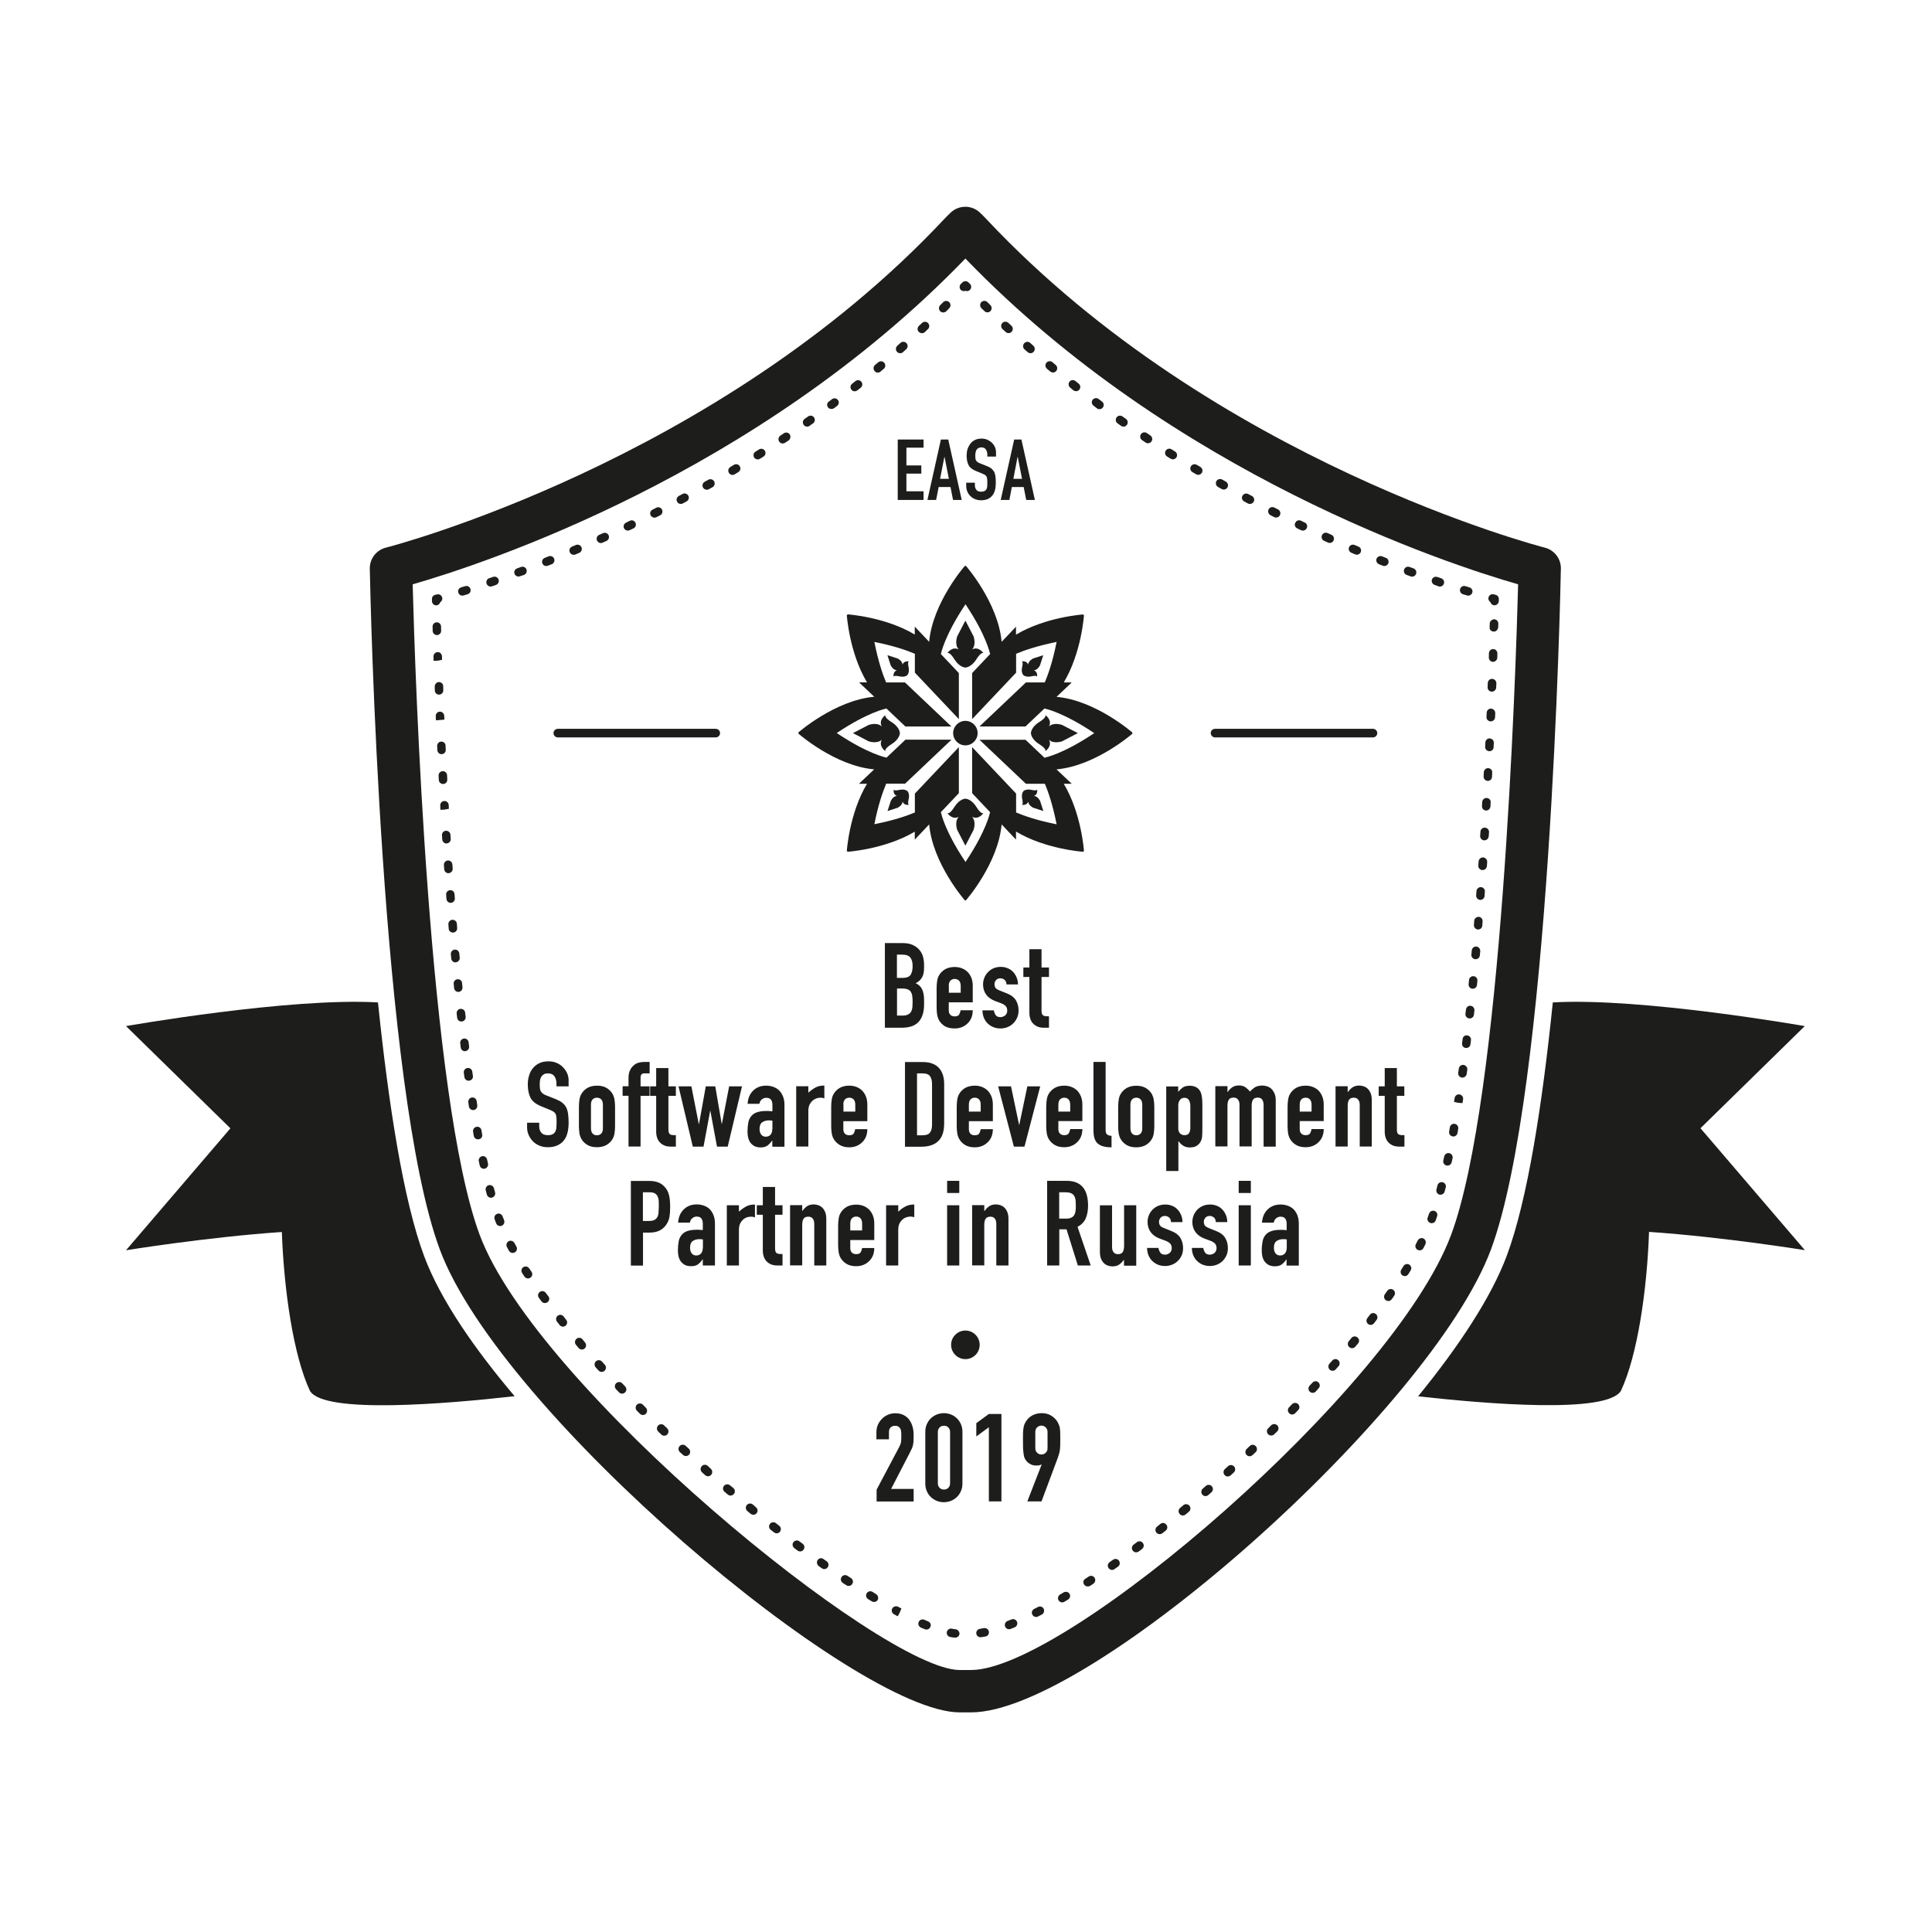 <?xml version="1.0" encoding="UTF-8"?> <svg xmlns="http://www.w3.org/2000/svg" width="146" height="146" viewBox="0 0 146 146" fill="none"> <path d="M28.563 75.752C21.846 75.366 9.522 77.542 9.522 77.542L17.412 85.267L9.522 94.482C9.522 94.482 15.638 93.487 21.299 93.101C21.46 97.523 22.17 102.423 23.419 105.101C24.46 106.884 33.808 106.081 38.89 105.51C35.936 102.022 33.299 98.279 32.041 94.899C30.484 90.708 29.365 83.493 28.563 75.752V75.752ZM136.386 77.542C136.386 77.542 124.062 75.366 117.345 75.752C116.551 83.493 115.432 90.701 113.867 94.891C112.718 97.978 110.296 101.682 107.165 105.518C112.278 106.089 121.463 106.861 122.497 105.094C123.746 102.416 124.463 97.515 124.617 93.093C130.27 93.479 136.394 94.474 136.394 94.474L128.504 85.26L136.386 77.542V77.542Z" fill="#1D1D1B"></path> <path d="M117.954 42.976C117.969 42.227 117.468 41.572 116.743 41.386C116.496 41.325 91.794 34.934 74.55 16.567C74.381 16.39 74.219 16.22 74.049 16.065C73.432 15.479 72.468 15.479 71.843 16.065C71.674 16.22 71.512 16.39 71.342 16.567C54.113 34.942 29.411 41.325 29.157 41.386C28.432 41.572 27.931 42.227 27.946 42.976C27.977 44.581 28.756 82.412 33.244 94.444C37.864 106.83 64.679 129.403 72.522 129.403H73.386C82.455 129.403 108.152 106.529 112.663 94.444C117.144 82.412 117.923 44.581 117.954 42.976V42.976ZM73.386 126.201H72.522C66.692 126.201 40.548 104.847 36.252 93.325C32.396 82.983 31.363 50.902 31.185 44.157C36.476 42.636 57.183 35.876 72.954 19.538C88.725 35.876 109.424 42.636 114.723 44.157C114.545 50.894 113.512 82.975 109.656 93.325C105.314 104.97 80.558 126.201 73.386 126.201Z" fill="#1D1D1B"></path> <path d="M91.818 55.725H103.756C103.933 55.725 104.08 55.578 104.08 55.401C104.08 55.224 103.933 55.077 103.756 55.077H91.818C91.64 55.077 91.494 55.224 91.494 55.401C91.501 55.578 91.64 55.725 91.818 55.725ZM42.152 55.725H54.09C54.267 55.725 54.414 55.578 54.414 55.401C54.414 55.224 54.267 55.077 54.09 55.077H42.152C41.974 55.077 41.828 55.224 41.828 55.401C41.828 55.578 41.974 55.725 42.152 55.725Z" fill="#1D1D1B"></path> <path d="M113.026 44.952L112.88 44.913C112.71 44.867 112.533 44.967 112.486 45.145C112.448 45.283 112.51 45.43 112.633 45.5C112.664 45.639 112.787 45.739 112.934 45.739H112.941C113.111 45.739 113.258 45.6 113.265 45.422V45.268C113.273 45.121 113.173 44.99 113.026 44.952V44.952ZM74.397 23.513C74.458 23.574 74.543 23.605 74.62 23.605C74.697 23.605 74.782 23.574 74.844 23.513C74.967 23.389 74.967 23.181 74.844 23.057L74.62 22.834C74.497 22.71 74.296 22.702 74.165 22.826C74.042 22.949 74.034 23.15 74.157 23.281L74.397 23.513ZM90.106 35.675L90.384 35.837C90.438 35.868 90.492 35.884 90.546 35.884C90.653 35.884 90.761 35.83 90.823 35.729C90.916 35.575 90.862 35.382 90.715 35.289L90.438 35.127C90.283 35.035 90.091 35.089 89.998 35.235C89.906 35.382 89.952 35.583 90.106 35.675ZM88.193 34.495L88.463 34.664C88.517 34.695 88.571 34.711 88.633 34.711C88.741 34.711 88.841 34.657 88.903 34.564C88.995 34.417 88.949 34.217 88.803 34.124L88.533 33.954C88.386 33.862 88.186 33.908 88.093 34.055C88.001 34.201 88.039 34.402 88.193 34.495V34.495ZM84.715 32.179C84.769 32.218 84.839 32.241 84.9 32.241C85.001 32.241 85.101 32.195 85.162 32.102C85.263 31.956 85.232 31.755 85.085 31.654L84.823 31.469C84.677 31.369 84.476 31.4 84.376 31.547C84.276 31.693 84.306 31.894 84.453 31.994L84.715 32.179ZM94.016 37.89L94.301 38.045C94.348 38.068 94.402 38.083 94.456 38.083C94.571 38.083 94.679 38.021 94.741 37.913C94.826 37.759 94.764 37.566 94.61 37.481L94.325 37.334C94.17 37.25 93.977 37.311 93.893 37.466C93.8 37.612 93.862 37.805 94.016 37.89V37.89ZM86.574 33.445C86.628 33.484 86.689 33.499 86.751 33.499C86.852 33.499 86.959 33.445 87.021 33.352C87.121 33.206 87.075 33.005 86.929 32.905L86.666 32.727C86.52 32.627 86.319 32.666 86.219 32.812C86.119 32.959 86.157 33.159 86.304 33.26L86.574 33.445V33.445ZM96.006 38.932L96.291 39.079C96.337 39.102 96.384 39.11 96.438 39.11C96.553 39.11 96.669 39.048 96.723 38.932C96.8 38.778 96.738 38.585 96.584 38.5L96.299 38.353C96.144 38.276 95.944 38.338 95.867 38.492C95.79 38.654 95.852 38.847 96.006 38.932ZM108.414 44.203L108.715 44.311C108.746 44.327 108.785 44.327 108.815 44.327C108.947 44.327 109.07 44.242 109.116 44.11C109.17 43.941 109.085 43.763 108.916 43.701L108.615 43.601C108.445 43.547 108.268 43.632 108.206 43.802C108.16 43.956 108.245 44.141 108.414 44.203V44.203ZM82.895 30.86C82.949 30.906 83.019 30.921 83.088 30.921C83.188 30.921 83.281 30.875 83.343 30.79C83.451 30.651 83.42 30.451 83.273 30.343L83.019 30.15C82.88 30.042 82.679 30.073 82.571 30.211C82.463 30.35 82.494 30.551 82.641 30.659L82.895 30.86ZM102.121 41.772L102.414 41.895C102.453 41.911 102.499 41.919 102.538 41.919C102.661 41.919 102.785 41.849 102.831 41.726C102.9 41.564 102.823 41.371 102.661 41.309L102.368 41.185C102.206 41.116 102.013 41.193 101.944 41.355C101.882 41.517 101.959 41.703 102.121 41.772ZM110.551 44.905L110.859 44.998C110.89 45.006 110.921 45.013 110.952 45.013C111.091 45.013 111.214 44.928 111.26 44.79C111.314 44.62 111.214 44.442 111.044 44.388L110.744 44.296C110.574 44.242 110.396 44.334 110.342 44.504C110.289 44.674 110.381 44.851 110.551 44.905V44.905ZM100.062 40.869L100.355 41C100.402 41.016 100.44 41.031 100.486 41.031C100.61 41.031 100.726 40.962 100.78 40.838C100.849 40.676 100.78 40.483 100.618 40.414L100.324 40.283C100.163 40.213 99.97 40.283 99.9 40.445C99.831 40.607 99.9 40.8 100.062 40.869ZM98.026 39.928L98.319 40.066C98.366 40.09 98.412 40.097 98.458 40.097C98.582 40.097 98.689 40.028 98.751 39.912C98.828 39.75 98.759 39.557 98.597 39.488L98.312 39.349C98.15 39.272 97.957 39.341 97.888 39.503C97.795 39.657 97.864 39.85 98.026 39.928ZM92.049 36.802L92.327 36.956C92.373 36.987 92.427 36.995 92.481 36.995C92.589 36.995 92.705 36.933 92.759 36.833C92.844 36.679 92.79 36.486 92.635 36.393L92.358 36.239C92.204 36.154 92.011 36.208 91.918 36.362C91.841 36.524 91.895 36.717 92.049 36.802V36.802ZM106.818 42.953L106.517 42.845C106.348 42.783 106.17 42.868 106.109 43.038C106.047 43.208 106.132 43.385 106.301 43.447L106.602 43.555C106.641 43.57 106.679 43.578 106.71 43.578C106.841 43.578 106.965 43.501 107.011 43.37C107.073 43.2 106.988 43.015 106.818 42.953V42.953ZM104.497 42.752C104.535 42.768 104.574 42.775 104.612 42.775C104.744 42.775 104.859 42.698 104.913 42.575C104.975 42.413 104.898 42.22 104.736 42.158L104.443 42.042C104.281 41.98 104.096 42.058 104.026 42.22C103.965 42.382 104.042 42.567 104.204 42.636L104.497 42.752ZM81.114 29.494C81.175 29.54 81.245 29.563 81.314 29.563C81.407 29.563 81.499 29.524 81.569 29.44C81.677 29.301 81.653 29.1 81.515 28.992L81.268 28.791C81.129 28.683 80.929 28.706 80.821 28.845C80.713 28.984 80.736 29.185 80.875 29.293L81.114 29.494V29.494ZM76.001 25.087C76.062 25.149 76.139 25.172 76.216 25.172C76.301 25.172 76.386 25.141 76.448 25.072C76.571 24.94 76.564 24.74 76.433 24.616L76.201 24.4C76.07 24.277 75.87 24.284 75.746 24.408C75.623 24.539 75.63 24.74 75.754 24.863L76.001 25.087V25.087ZM77.659 26.607C77.72 26.661 77.797 26.692 77.875 26.692C77.959 26.692 78.052 26.654 78.114 26.584C78.229 26.453 78.222 26.252 78.091 26.129L77.852 25.913C77.72 25.797 77.52 25.805 77.397 25.944C77.281 26.075 77.288 26.276 77.42 26.399L77.659 26.607ZM79.363 28.074C79.425 28.12 79.494 28.151 79.571 28.151C79.664 28.151 79.756 28.112 79.818 28.035C79.934 27.896 79.911 27.695 79.779 27.58L79.533 27.371C79.394 27.256 79.193 27.279 79.078 27.41C78.962 27.549 78.985 27.75 79.116 27.865L79.363 28.074ZM72.954 21.977C72.993 21.992 73.031 22 73.07 22C73.155 22 73.24 21.969 73.301 21.9C73.425 21.776 73.425 21.568 73.294 21.444L73.178 21.336C73.055 21.221 72.862 21.221 72.738 21.336L72.615 21.452C72.492 21.576 72.484 21.776 72.607 21.907C72.7 22 72.839 22.023 72.954 21.977V21.977ZM39.785 43.03C39.723 42.868 39.538 42.783 39.376 42.845L39.075 42.953C38.906 43.015 38.821 43.2 38.882 43.362C38.929 43.493 39.052 43.57 39.183 43.57C39.222 43.57 39.26 43.562 39.291 43.547L39.599 43.447C39.761 43.385 39.846 43.2 39.785 43.03V43.03ZM66.33 28.159C66.399 28.159 66.476 28.135 66.538 28.081L66.785 27.873C66.924 27.757 66.939 27.557 66.823 27.418C66.707 27.279 66.507 27.263 66.368 27.379L66.129 27.58C65.99 27.695 65.975 27.896 66.091 28.035C66.144 28.112 66.237 28.159 66.33 28.159ZM64.587 29.571C64.656 29.571 64.725 29.548 64.787 29.501L65.042 29.301C65.18 29.193 65.204 28.992 65.096 28.853C64.988 28.714 64.779 28.691 64.648 28.799L64.394 29C64.255 29.108 64.232 29.308 64.34 29.447C64.402 29.524 64.494 29.571 64.587 29.571ZM71.281 23.613C71.366 23.613 71.443 23.582 71.512 23.52L71.736 23.289C71.859 23.165 71.859 22.957 71.728 22.834C71.605 22.71 71.397 22.71 71.273 22.841L71.049 23.065C70.926 23.189 70.926 23.397 71.049 23.52C71.119 23.582 71.196 23.613 71.281 23.613V23.613ZM69.677 25.18C69.754 25.18 69.831 25.149 69.893 25.095L70.124 24.871C70.255 24.747 70.255 24.547 70.132 24.416C70.008 24.284 69.808 24.284 69.677 24.408L69.445 24.624C69.314 24.747 69.306 24.948 69.43 25.079C69.507 25.149 69.592 25.18 69.677 25.18V25.18ZM34.941 45.013C34.972 45.013 35.003 45.006 35.034 44.998L35.343 44.905C35.512 44.851 35.605 44.674 35.551 44.504C35.497 44.334 35.319 44.242 35.15 44.296L34.841 44.388C34.672 44.442 34.579 44.62 34.633 44.79C34.679 44.928 34.803 45.013 34.941 45.013V45.013ZM59.682 32.828C59.581 32.681 59.381 32.642 59.234 32.743L58.972 32.92C58.826 33.02 58.787 33.221 58.88 33.368C58.941 33.46 59.042 33.514 59.15 33.514C59.211 33.514 59.273 33.499 59.327 33.46L59.597 33.283C59.736 33.175 59.774 32.974 59.682 32.828ZM68.026 26.692C68.103 26.692 68.18 26.669 68.242 26.607L68.481 26.391C68.612 26.276 68.628 26.067 68.504 25.936C68.389 25.805 68.18 25.789 68.049 25.913L67.81 26.129C67.679 26.245 67.664 26.453 67.787 26.584C67.849 26.654 67.934 26.692 68.026 26.692V26.692ZM41.281 42.775C41.319 42.775 41.358 42.768 41.397 42.752L41.697 42.636C41.859 42.575 41.944 42.382 41.875 42.22C41.813 42.058 41.62 41.973 41.458 42.042L41.165 42.158C41.003 42.22 40.918 42.413 40.988 42.575C41.034 42.698 41.15 42.775 41.281 42.775ZM51.445 38.083C51.499 38.083 51.546 38.068 51.599 38.045L51.885 37.89C52.039 37.805 52.101 37.612 52.016 37.458C51.931 37.304 51.738 37.242 51.584 37.327L51.299 37.481C51.145 37.566 51.083 37.759 51.168 37.913C51.222 38.021 51.33 38.083 51.445 38.083V38.083ZM49.456 39.117C49.502 39.117 49.556 39.11 49.602 39.086L49.888 38.94C50.042 38.863 50.111 38.67 50.026 38.508C49.949 38.353 49.756 38.284 49.594 38.369L49.309 38.515C49.155 38.593 49.085 38.785 49.17 38.947C49.224 39.048 49.34 39.117 49.456 39.117V39.117ZM47.443 40.097C47.489 40.097 47.535 40.09 47.581 40.066L47.875 39.928C48.037 39.85 48.098 39.657 48.021 39.503C47.944 39.341 47.751 39.272 47.597 39.356L47.312 39.495C47.15 39.573 47.08 39.766 47.157 39.92C47.211 40.028 47.327 40.097 47.443 40.097ZM55.355 35.891C55.409 35.891 55.471 35.876 55.517 35.845L55.795 35.675C55.949 35.583 55.995 35.39 55.903 35.235C55.81 35.081 55.617 35.035 55.463 35.127L55.193 35.289C55.039 35.382 54.993 35.575 55.078 35.729C55.139 35.83 55.24 35.891 55.355 35.891V35.891ZM60.993 32.241C61.055 32.241 61.124 32.226 61.178 32.179L61.44 31.994C61.587 31.894 61.617 31.693 61.517 31.547C61.417 31.4 61.217 31.369 61.07 31.469L60.808 31.654C60.661 31.755 60.63 31.956 60.731 32.102C60.792 32.195 60.893 32.241 60.993 32.241V32.241ZM53.412 37.01C53.466 37.01 53.52 36.995 53.566 36.972L53.844 36.818C53.998 36.733 54.052 36.532 53.967 36.378C53.882 36.223 53.682 36.169 53.528 36.254L53.25 36.408C53.096 36.493 53.042 36.694 53.127 36.848C53.188 36.949 53.304 37.01 53.412 37.01ZM37.07 44.327C37.101 44.327 37.139 44.319 37.17 44.311L37.479 44.203C37.648 44.141 37.733 43.964 37.679 43.794C37.617 43.624 37.44 43.539 37.27 43.593L36.97 43.694C36.8 43.748 36.715 43.933 36.769 44.103C36.816 44.242 36.939 44.327 37.07 44.327V44.327ZM62.828 30.906C62.906 30.906 62.983 30.883 63.044 30.837L63.26 30.674C63.399 30.566 63.43 30.366 63.322 30.227C63.214 30.088 63.013 30.057 62.875 30.165L62.62 30.358C62.481 30.466 62.474 30.651 62.574 30.79C62.636 30.867 62.736 30.906 62.828 30.906ZM57.26 34.718C57.322 34.718 57.376 34.703 57.43 34.672L57.7 34.502C57.846 34.41 57.893 34.209 57.8 34.062C57.708 33.916 57.507 33.869 57.361 33.962L57.09 34.132C56.944 34.224 56.898 34.425 56.99 34.572C57.052 34.664 57.16 34.718 57.26 34.718V34.718ZM45.407 41.039C45.453 41.039 45.492 41.031 45.538 41.008L45.831 40.877C45.993 40.807 46.062 40.614 45.993 40.452C45.923 40.29 45.731 40.221 45.569 40.29L45.276 40.422C45.114 40.491 45.044 40.684 45.114 40.846C45.168 40.962 45.283 41.039 45.407 41.039ZM43.355 41.926C43.394 41.926 43.44 41.919 43.479 41.903L43.772 41.78C43.934 41.71 44.011 41.525 43.941 41.355C43.872 41.193 43.687 41.116 43.517 41.185L43.224 41.309C43.062 41.379 42.985 41.564 43.055 41.726C43.108 41.857 43.232 41.926 43.355 41.926ZM32.959 45.746C32.967 45.746 32.967 45.746 32.959 45.746C33.114 45.746 33.237 45.639 33.268 45.507C33.391 45.438 33.453 45.291 33.414 45.152C33.368 44.983 33.199 44.874 33.021 44.921L32.882 44.952C32.736 44.99 32.636 45.121 32.643 45.268V45.422C32.643 45.608 32.79 45.746 32.959 45.746ZM37.98 91.92C37.918 91.75 37.733 91.665 37.571 91.727C37.402 91.789 37.317 91.974 37.379 92.136L37.494 92.445C37.54 92.568 37.664 92.653 37.795 92.653C37.834 92.653 37.872 92.645 37.911 92.63C38.072 92.568 38.157 92.383 38.096 92.213L37.98 91.92ZM38.875 93.934C38.79 93.78 38.597 93.718 38.443 93.795C38.288 93.88 38.227 94.073 38.304 94.227L38.458 94.513C38.52 94.621 38.628 94.683 38.743 94.683C38.797 94.683 38.844 94.667 38.898 94.644C39.052 94.559 39.114 94.366 39.029 94.212L38.875 93.934V93.934ZM50.188 107.717C50.065 107.594 49.857 107.602 49.733 107.725C49.61 107.856 49.617 108.057 49.741 108.18L49.972 108.404C50.034 108.466 50.111 108.497 50.196 108.497C50.281 108.497 50.366 108.466 50.427 108.397C50.551 108.265 50.543 108.065 50.42 107.941L50.188 107.717V107.717ZM37.409 90.099L37.325 89.79C37.278 89.62 37.101 89.52 36.931 89.566C36.761 89.612 36.661 89.79 36.708 89.96L36.792 90.276C36.831 90.415 36.962 90.515 37.101 90.515C37.132 90.515 37.155 90.515 37.186 90.5C37.363 90.446 37.463 90.268 37.409 90.099V90.099ZM42.592 99.483C42.484 99.344 42.283 99.321 42.145 99.429C42.006 99.537 41.983 99.738 42.09 99.876L42.291 100.131C42.353 100.208 42.445 100.255 42.538 100.255C42.607 100.255 42.677 100.232 42.738 100.185C42.877 100.077 42.9 99.869 42.785 99.738L42.592 99.483ZM48.584 106.151C48.461 106.027 48.252 106.027 48.129 106.151C48.006 106.274 48.006 106.483 48.129 106.606L48.361 106.838C48.422 106.899 48.507 106.93 48.584 106.93C48.669 106.93 48.746 106.899 48.808 106.838C48.931 106.714 48.931 106.506 48.808 106.382L48.584 106.151ZM47.019 104.538C46.895 104.407 46.695 104.407 46.564 104.53C46.432 104.654 46.432 104.854 46.556 104.985L46.779 105.217C46.841 105.286 46.926 105.317 47.011 105.317C47.088 105.317 47.173 105.286 47.234 105.225C47.366 105.101 47.366 104.901 47.242 104.769L47.019 104.538V104.538ZM36.438 85.731L36.384 85.414C36.353 85.237 36.191 85.121 36.013 85.152C35.836 85.183 35.72 85.352 35.751 85.522L35.805 85.839C35.836 85.993 35.967 86.101 36.121 86.101C36.137 86.101 36.16 86.101 36.175 86.093C36.361 86.07 36.476 85.908 36.438 85.731ZM44.019 101.212C43.903 101.073 43.702 101.057 43.564 101.173C43.432 101.289 43.409 101.489 43.525 101.628L43.733 101.875C43.795 101.953 43.888 101.983 43.972 101.983C44.049 101.983 44.119 101.96 44.181 101.906C44.312 101.79 44.327 101.59 44.211 101.451L44.019 101.212V101.212ZM41.242 97.7C41.142 97.561 40.941 97.523 40.795 97.631C40.648 97.731 40.617 97.932 40.725 98.078L40.918 98.341C40.98 98.426 41.08 98.472 41.181 98.472C41.25 98.472 41.312 98.449 41.373 98.41C41.52 98.302 41.551 98.102 41.443 97.963L41.242 97.7ZM39.993 95.856C39.9 95.709 39.7 95.663 39.553 95.755C39.407 95.848 39.361 96.049 39.453 96.195L39.63 96.465C39.692 96.558 39.792 96.612 39.9 96.612C39.962 96.612 40.024 96.597 40.078 96.558C40.224 96.465 40.27 96.265 40.17 96.11L39.993 95.856V95.856ZM45.492 102.894C45.376 102.763 45.168 102.755 45.037 102.871C44.906 102.987 44.898 103.195 45.013 103.326L45.229 103.565C45.291 103.635 45.376 103.674 45.468 103.674C45.546 103.674 45.623 103.643 45.684 103.589C45.816 103.473 45.823 103.264 45.708 103.133L45.492 102.894ZM36.877 87.93L36.808 87.621C36.769 87.451 36.599 87.336 36.43 87.374C36.26 87.413 36.145 87.583 36.183 87.752L36.252 88.069C36.283 88.216 36.414 88.324 36.569 88.324C36.592 88.324 36.615 88.324 36.638 88.316C36.808 88.269 36.916 88.1 36.877 87.93V87.93ZM33.368 56.991H33.384C33.561 56.983 33.7 56.829 33.684 56.651L33.669 56.335C33.661 56.157 33.507 56.034 33.337 56.042C33.16 56.049 33.021 56.211 33.037 56.389L33.052 56.682C33.06 56.86 33.199 56.991 33.368 56.991V56.991ZM33.569 54.089C33.561 53.912 33.407 53.773 33.237 53.78C33.06 53.788 32.921 53.935 32.929 54.112L32.944 54.436L33.584 54.382L33.569 54.089ZM36.067 83.523L36.021 83.207C35.998 83.029 35.828 82.914 35.659 82.937C35.481 82.968 35.366 83.13 35.389 83.299L35.435 83.616C35.458 83.77 35.597 83.886 35.751 83.886H35.797C35.975 83.863 36.09 83.693 36.067 83.523ZM33.923 61.12L33.908 60.834C33.9 60.657 33.746 60.518 33.569 60.533C33.391 60.541 33.26 60.695 33.268 60.873L33.283 61.197L33.599 61.181L33.923 61.12ZM33.761 63.736C33.939 63.72 34.07 63.574 34.062 63.396L34.039 63.08C34.031 62.902 33.877 62.779 33.7 62.779C33.522 62.787 33.391 62.941 33.399 63.118L33.422 63.443C33.438 63.612 33.576 63.744 33.738 63.744C33.746 63.736 33.754 63.736 33.761 63.736V63.736ZM33.021 47.992H33.029C33.206 47.985 33.345 47.838 33.337 47.66L33.33 47.336C33.322 47.159 33.183 47.028 32.998 47.028C32.821 47.035 32.682 47.182 32.69 47.359L32.697 47.684C32.705 47.853 32.844 47.992 33.021 47.992ZM33.175 52.492H33.191C33.368 52.484 33.507 52.337 33.499 52.16L33.492 51.874V51.836C33.484 51.658 33.322 51.542 33.16 51.542C32.983 51.55 32.844 51.72 32.852 51.89L32.859 52.175C32.859 52.36 33.006 52.492 33.175 52.492ZM33.407 49.86L33.399 49.59C33.391 49.412 33.222 49.258 33.067 49.281C32.89 49.289 32.751 49.435 32.759 49.613L32.767 49.937L33.09 49.929L33.407 49.86V49.86ZM33.499 59.244C33.677 59.237 33.816 59.082 33.8 58.905L33.785 58.581C33.777 58.403 33.615 58.257 33.445 58.28C33.268 58.287 33.129 58.442 33.145 58.619L33.16 58.943C33.168 59.113 33.314 59.244 33.476 59.244H33.499ZM34.664 74.957C34.841 74.942 34.965 74.779 34.949 74.602L34.918 74.286C34.903 74.108 34.749 73.985 34.571 74C34.394 74.016 34.263 74.177 34.286 74.347L34.317 74.671C34.332 74.834 34.471 74.957 34.633 74.957H34.664V74.957ZM35.173 79.433C35.35 79.41 35.474 79.248 35.45 79.078L35.412 78.762C35.389 78.584 35.234 78.461 35.057 78.484C34.88 78.507 34.756 78.661 34.779 78.839L34.818 79.163C34.841 79.325 34.98 79.441 35.134 79.441C35.142 79.433 35.157 79.433 35.173 79.433ZM33.916 65.982C34.093 65.966 34.224 65.812 34.209 65.642L34.186 65.326C34.17 65.148 34.031 65.025 33.846 65.025C33.669 65.04 33.538 65.187 33.546 65.364L33.569 65.688C33.584 65.858 33.723 65.989 33.885 65.989C33.893 65.982 33.9 65.982 33.916 65.982V65.982ZM35.466 81.663C35.643 81.64 35.767 81.478 35.736 81.301L35.69 80.984C35.666 80.807 35.504 80.683 35.327 80.707C35.15 80.73 35.026 80.892 35.049 81.069L35.096 81.393C35.119 81.555 35.258 81.671 35.412 81.671C35.435 81.663 35.45 81.663 35.466 81.663ZM34.903 77.195C35.08 77.172 35.204 77.017 35.188 76.84L35.15 76.524C35.134 76.346 34.972 76.223 34.795 76.238C34.617 76.254 34.494 76.416 34.51 76.593L34.548 76.909C34.563 77.072 34.702 77.195 34.864 77.195H34.903ZM34.078 68.227C34.255 68.212 34.386 68.058 34.371 67.88L34.348 67.564C34.332 67.386 34.178 67.247 34.008 67.27C33.831 67.286 33.7 67.44 33.715 67.61L33.738 67.934C33.754 68.104 33.893 68.227 34.054 68.227H34.078ZM34.448 72.719C34.625 72.704 34.756 72.549 34.741 72.372L34.71 72.055C34.695 71.878 34.54 71.746 34.363 71.762C34.186 71.777 34.054 71.932 34.07 72.109L34.101 72.433C34.116 72.603 34.255 72.727 34.417 72.727C34.432 72.719 34.44 72.719 34.448 72.719ZM34.255 70.473C34.432 70.458 34.563 70.303 34.548 70.126L34.525 69.802C34.51 69.624 34.355 69.501 34.178 69.508C34.001 69.524 33.87 69.678 33.885 69.856L33.908 70.18C33.923 70.35 34.062 70.473 34.224 70.473H34.255ZM112.764 51.303C112.587 51.288 112.44 51.434 112.432 51.612L112.417 51.936C112.409 52.113 112.548 52.26 112.726 52.268H112.741C112.911 52.268 113.057 52.129 113.065 51.959L113.08 51.635C113.08 51.457 112.941 51.311 112.764 51.303ZM107.574 93.595C107.42 93.517 107.227 93.579 107.142 93.734L106.995 94.019C106.911 94.173 106.972 94.366 107.134 94.451C107.181 94.474 107.235 94.49 107.281 94.49C107.396 94.49 107.512 94.428 107.566 94.32L107.713 94.034C107.79 93.865 107.728 93.672 107.574 93.595V93.595ZM87.684 115.165L87.438 115.365C87.299 115.473 87.276 115.674 87.384 115.813C87.445 115.89 87.538 115.936 87.638 115.936C87.707 115.936 87.777 115.913 87.839 115.867L88.093 115.666C88.232 115.558 88.255 115.35 88.139 115.219C88.024 115.072 87.823 115.049 87.684 115.165V115.165ZM85.918 116.538L85.664 116.731C85.525 116.839 85.494 117.04 85.602 117.179C85.664 117.264 85.764 117.31 85.857 117.31C85.926 117.31 85.995 117.287 86.049 117.248L86.304 117.056C86.443 116.947 86.474 116.747 86.366 116.608C86.265 116.461 86.065 116.43 85.918 116.538ZM91.132 112.286L90.893 112.495C90.761 112.61 90.746 112.811 90.862 112.95C90.924 113.027 91.016 113.058 91.101 113.058C91.178 113.058 91.247 113.035 91.309 112.981L91.548 112.772C91.679 112.657 91.695 112.456 91.579 112.317C91.463 112.186 91.263 112.17 91.132 112.286ZM108.407 91.511C108.237 91.449 108.06 91.542 107.998 91.704L107.89 92.005C107.828 92.175 107.913 92.352 108.083 92.414C108.121 92.429 108.152 92.437 108.191 92.437C108.322 92.437 108.445 92.36 108.492 92.229L108.6 91.92C108.661 91.75 108.576 91.565 108.407 91.511ZM89.427 113.745L89.18 113.953C89.042 114.069 89.026 114.27 89.142 114.408C89.204 114.486 89.296 114.524 89.389 114.524C89.458 114.524 89.535 114.501 89.597 114.447L89.844 114.239C89.983 114.123 89.998 113.922 89.882 113.783C89.767 113.652 89.558 113.629 89.427 113.745V113.745ZM111.754 69.285C111.592 69.277 111.422 69.4 111.407 69.578L111.384 69.894C111.368 70.072 111.499 70.226 111.677 70.242H111.7C111.862 70.242 112.008 70.118 112.016 69.948L112.039 69.632C112.055 69.454 111.923 69.3 111.754 69.285V69.285ZM109.517 87.143C109.348 87.104 109.178 87.22 109.139 87.39L109.07 87.698C109.031 87.868 109.139 88.046 109.317 88.077C109.34 88.084 109.363 88.084 109.386 88.084C109.533 88.084 109.664 87.984 109.702 87.83L109.772 87.513C109.803 87.351 109.695 87.181 109.517 87.143ZM112.579 55.802C112.402 55.787 112.255 55.934 112.247 56.111L112.232 56.435C112.224 56.613 112.363 56.759 112.54 56.767H112.556C112.726 56.767 112.872 56.636 112.872 56.458L112.887 56.134C112.895 55.964 112.756 55.81 112.579 55.802V55.802ZM80.381 120.335L80.111 120.497C79.957 120.59 79.911 120.783 79.995 120.937C80.057 121.038 80.165 121.092 80.273 121.092C80.327 121.092 80.389 121.076 80.435 121.045L80.713 120.876C80.867 120.783 80.913 120.59 80.821 120.436C80.728 120.297 80.535 120.251 80.381 120.335ZM78.438 121.439L78.152 121.586C77.998 121.663 77.929 121.856 78.013 122.018C78.067 122.126 78.183 122.195 78.299 122.195C78.345 122.195 78.399 122.188 78.445 122.157L78.731 122.01C78.885 121.925 78.947 121.732 78.87 121.578C78.792 121.416 78.592 121.354 78.438 121.439V121.439ZM84.114 117.866L83.852 118.051C83.705 118.151 83.674 118.352 83.774 118.499C83.836 118.584 83.936 118.638 84.037 118.638C84.098 118.638 84.168 118.622 84.222 118.576L84.484 118.391C84.63 118.29 84.661 118.09 84.561 117.943C84.461 117.796 84.26 117.766 84.114 117.866V117.866ZM106.502 95.57C106.355 95.478 106.155 95.524 106.062 95.678L105.893 95.948C105.8 96.095 105.846 96.296 105.993 96.388C106.047 96.419 106.101 96.435 106.163 96.435C106.271 96.435 106.371 96.38 106.432 96.28L106.602 96.002C106.695 95.864 106.648 95.663 106.502 95.57V95.57ZM109.024 89.342C108.846 89.296 108.677 89.404 108.63 89.574L108.553 89.882C108.507 90.052 108.607 90.23 108.777 90.276C108.808 90.284 108.831 90.284 108.862 90.284C109.001 90.284 109.132 90.191 109.17 90.044L109.255 89.728C109.301 89.558 109.193 89.389 109.024 89.342V89.342ZM82.27 119.139L82.039 119.294L82.001 119.317C81.854 119.417 81.831 119.602 81.931 119.749C81.993 119.842 82.093 119.888 82.201 119.888C82.27 119.888 82.34 119.872 82.394 119.834L82.625 119.679C82.772 119.579 82.81 119.378 82.718 119.232C82.618 119.077 82.417 119.039 82.27 119.139ZM102.129 101.104L101.929 101.351C101.813 101.489 101.836 101.69 101.967 101.806C102.029 101.852 102.098 101.883 102.175 101.883C102.268 101.883 102.36 101.844 102.422 101.767L102.63 101.52C102.746 101.381 102.723 101.181 102.584 101.073C102.445 100.949 102.245 100.972 102.129 101.104V101.104ZM76.433 122.381C76.332 122.419 76.24 122.458 76.139 122.496C75.977 122.558 75.893 122.743 75.954 122.913C76.001 123.044 76.124 123.121 76.255 123.121C76.294 123.121 76.332 123.114 76.371 123.098C76.471 123.06 76.571 123.021 76.679 122.975C76.841 122.905 76.918 122.72 76.857 122.558C76.779 122.388 76.594 122.311 76.433 122.381V122.381ZM112.217 62.547C112.039 62.532 111.885 62.671 111.877 62.848L111.854 63.165C111.846 63.342 111.977 63.489 112.155 63.504H112.178C112.348 63.504 112.486 63.365 112.502 63.196L112.525 62.879C112.533 62.709 112.394 62.555 112.217 62.547ZM100.679 102.817L100.463 103.056C100.348 103.187 100.363 103.396 100.494 103.511C100.556 103.565 100.633 103.589 100.702 103.589C100.795 103.589 100.88 103.55 100.941 103.481L101.157 103.241C101.273 103.11 101.258 102.902 101.127 102.786C101.003 102.67 100.795 102.678 100.679 102.817ZM111.916 67.039C111.754 67.031 111.584 67.162 111.576 67.34L111.553 67.656C111.538 67.834 111.669 67.988 111.846 68.004H111.869C112.039 68.004 112.178 67.872 112.186 67.71L112.209 67.386C112.232 67.209 112.093 67.054 111.916 67.039V67.039ZM96.06 107.71L95.836 107.934C95.713 108.057 95.705 108.258 95.836 108.389C95.898 108.451 95.983 108.481 96.067 108.481C96.152 108.481 96.229 108.451 96.291 108.389L96.522 108.165C96.646 108.042 96.646 107.841 96.522 107.71C96.391 107.586 96.191 107.586 96.06 107.71ZM97.641 106.112L97.417 106.344C97.294 106.467 97.294 106.676 97.425 106.799C97.486 106.861 97.571 106.892 97.648 106.892C97.733 106.892 97.818 106.861 97.88 106.791L98.103 106.56C98.227 106.436 98.227 106.228 98.096 106.104C97.965 105.981 97.764 105.989 97.641 106.112V106.112ZM112.348 60.302C112.178 60.294 112.024 60.425 112.008 60.603L111.993 60.911V60.919C111.985 61.096 112.116 61.243 112.294 61.251H112.309C112.479 61.251 112.618 61.112 112.633 60.942L112.648 60.626C112.664 60.464 112.525 60.309 112.348 60.302ZM94.448 109.269L94.216 109.492C94.085 109.616 94.078 109.817 94.201 109.948C94.263 110.017 94.348 110.048 94.433 110.048C94.51 110.048 94.587 110.017 94.648 109.963L94.888 109.739C95.019 109.616 95.019 109.415 94.895 109.284C94.779 109.153 94.579 109.145 94.448 109.269V109.269ZM103.525 99.352L103.332 99.606C103.224 99.745 103.247 99.946 103.386 100.054C103.448 100.1 103.51 100.123 103.579 100.123C103.672 100.123 103.772 100.077 103.833 100L104.026 99.745C104.134 99.606 104.111 99.406 103.965 99.298C103.833 99.182 103.633 99.213 103.525 99.352ZM104.836 97.546L104.651 97.808C104.551 97.955 104.582 98.156 104.728 98.256C104.782 98.294 104.851 98.318 104.913 98.318C105.013 98.318 105.114 98.271 105.175 98.179L105.36 97.916C105.461 97.77 105.422 97.569 105.283 97.469C105.137 97.368 104.936 97.399 104.836 97.546V97.546ZM111.569 71.531C111.399 71.507 111.237 71.646 111.222 71.816L111.191 72.14C111.175 72.318 111.307 72.472 111.484 72.487H111.515C111.677 72.487 111.816 72.364 111.831 72.194L111.862 71.878C111.869 71.7 111.738 71.546 111.569 71.531V71.531ZM92.805 110.797L92.566 111.013C92.435 111.129 92.427 111.337 92.543 111.468C92.605 111.538 92.689 111.576 92.782 111.576C92.859 111.576 92.936 111.545 92.998 111.491L93.237 111.275C93.368 111.159 93.376 110.951 93.26 110.82C93.137 110.689 92.936 110.673 92.805 110.797ZM112.078 64.793C111.923 64.785 111.746 64.917 111.738 65.094L111.715 65.41C111.7 65.588 111.839 65.735 112.016 65.75H112.039C112.209 65.75 112.348 65.619 112.363 65.449L112.386 65.14C112.386 64.955 112.255 64.809 112.078 64.793V64.793ZM112.471 58.048C112.294 58.04 112.147 58.172 112.132 58.349L112.116 58.673C112.109 58.851 112.24 58.997 112.417 59.013H112.432C112.602 59.013 112.741 58.882 112.749 58.712L112.764 58.388C112.787 58.21 112.648 58.063 112.471 58.048ZM70.139 122.527L69.846 122.404C69.684 122.334 69.492 122.411 69.422 122.573C69.353 122.736 69.43 122.921 69.592 122.998L69.893 123.121C69.931 123.137 69.97 123.145 70.016 123.145C70.139 123.145 70.263 123.067 70.309 122.944C70.386 122.782 70.309 122.597 70.139 122.527V122.527ZM60.407 116.477C60.268 116.369 60.067 116.4 59.959 116.538C59.852 116.677 59.882 116.878 60.021 116.986L60.276 117.179C60.337 117.225 60.399 117.241 60.468 117.241C60.569 117.241 60.661 117.194 60.723 117.11C60.831 116.971 60.8 116.77 60.661 116.662L60.407 116.477ZM53.481 110.774C53.35 110.658 53.142 110.665 53.026 110.804C52.911 110.936 52.918 111.136 53.049 111.26L53.288 111.476C53.35 111.53 53.427 111.561 53.504 111.561C53.589 111.561 53.682 111.522 53.743 111.453C53.859 111.321 53.852 111.121 53.72 110.997L53.481 110.774ZM51.816 109.261C51.684 109.137 51.484 109.153 51.361 109.276C51.237 109.408 51.245 109.608 51.376 109.732L51.615 109.948C51.677 110.002 51.754 110.033 51.831 110.033C51.916 110.033 52.001 109.994 52.07 109.932C52.193 109.801 52.178 109.6 52.055 109.477L51.816 109.261ZM110.605 80.475C110.427 80.452 110.265 80.575 110.242 80.753L110.196 81.069C110.173 81.247 110.296 81.409 110.474 81.432H110.52C110.674 81.432 110.813 81.316 110.836 81.154L110.882 80.838C110.905 80.668 110.782 80.506 110.605 80.475ZM62.258 117.835L62.211 117.804C62.065 117.704 61.888 117.75 61.787 117.897C61.687 118.043 61.741 118.259 61.888 118.36L62.103 118.514C62.157 118.553 62.227 118.576 62.288 118.576C62.389 118.576 62.489 118.53 62.551 118.437C62.651 118.29 62.62 118.09 62.474 117.989L62.258 117.835V117.835ZM111.36 73.769C111.191 73.753 111.029 73.884 111.013 74.054L110.983 74.371C110.967 74.548 111.091 74.702 111.268 74.718H111.299C111.461 74.718 111.6 74.594 111.615 74.432L111.646 74.108C111.661 73.938 111.53 73.784 111.36 73.769ZM58.633 115.103C58.494 114.995 58.294 115.018 58.186 115.157C58.078 115.296 58.101 115.497 58.24 115.605L58.494 115.805C58.556 115.852 58.625 115.875 58.687 115.875C58.779 115.875 58.88 115.828 58.941 115.751C59.049 115.612 59.026 115.412 58.888 115.304L58.633 115.103ZM56.89 113.691C56.751 113.583 56.551 113.598 56.435 113.737C56.319 113.876 56.343 114.077 56.481 114.192L56.728 114.401C56.79 114.447 56.859 114.47 56.929 114.47C57.021 114.47 57.114 114.432 57.175 114.354C57.291 114.216 57.268 114.015 57.129 113.907L56.89 113.691V113.691ZM110.882 78.245C110.697 78.214 110.543 78.345 110.528 78.522L110.489 78.839C110.466 79.016 110.589 79.178 110.767 79.194H110.805C110.967 79.194 111.106 79.078 111.121 78.916L111.16 78.6C111.183 78.43 111.06 78.268 110.882 78.245ZM111.137 76.007C110.952 75.983 110.805 76.115 110.782 76.292L110.744 76.609C110.72 76.786 110.851 76.94 111.029 76.963H111.067C111.229 76.963 111.368 76.84 111.384 76.678L111.422 76.362C111.438 76.184 111.307 76.03 111.137 76.007ZM74.35 123.037C74.25 123.06 74.15 123.075 74.049 123.091C73.872 123.114 73.756 123.283 73.779 123.453C73.803 123.615 73.942 123.723 74.096 123.723H74.142C74.25 123.708 74.358 123.685 74.474 123.669C74.651 123.638 74.759 123.469 74.728 123.291C74.689 123.114 74.52 123.006 74.35 123.037V123.037ZM55.17 112.248C55.039 112.132 54.831 112.147 54.715 112.278C54.599 112.41 54.615 112.618 54.754 112.734L55.001 112.942C55.062 112.996 55.132 113.019 55.209 113.019C55.301 113.019 55.386 112.981 55.456 112.904C55.571 112.772 55.556 112.564 55.417 112.448L55.17 112.248V112.248ZM109.934 84.928C109.764 84.897 109.594 85.013 109.564 85.19L109.51 85.507C109.479 85.684 109.594 85.846 109.772 85.877C109.787 85.877 109.81 85.885 109.826 85.885C109.98 85.885 110.111 85.777 110.142 85.623L110.196 85.306C110.227 85.129 110.111 84.966 109.934 84.928V84.928ZM112.849 49.05C112.679 49.042 112.525 49.181 112.517 49.358L112.51 49.682C112.502 49.86 112.641 50.007 112.818 50.014H112.826C112.995 50.014 113.142 49.875 113.15 49.706L113.157 49.381C113.157 49.204 113.026 49.057 112.849 49.05ZM99.183 104.484L98.967 104.715C98.844 104.847 98.852 105.047 98.983 105.171C99.044 105.225 99.121 105.256 99.198 105.256C99.283 105.256 99.368 105.225 99.43 105.155L99.646 104.916C99.769 104.785 99.761 104.584 99.63 104.461C99.507 104.345 99.299 104.353 99.183 104.484ZM72.214 123.121C72.121 123.114 72.021 123.098 71.921 123.075C71.743 123.044 71.582 123.16 71.551 123.338C71.52 123.515 71.635 123.677 71.813 123.708C71.929 123.731 72.044 123.747 72.152 123.754H72.191C72.353 123.754 72.492 123.631 72.507 123.469C72.515 123.299 72.384 123.145 72.214 123.121V123.121ZM112.679 53.549C112.502 53.541 112.355 53.68 112.348 53.858L112.332 54.182C112.324 54.359 112.463 54.506 112.641 54.514H112.656C112.826 54.514 112.972 54.382 112.98 54.205L112.995 53.888C112.995 53.711 112.857 53.564 112.679 53.549V53.549ZM112.911 46.796C112.749 46.812 112.587 46.935 112.579 47.112L112.571 47.375V47.429C112.564 47.606 112.71 47.722 112.887 47.73H112.895C113.065 47.73 113.211 47.568 113.219 47.39L113.227 47.12C113.227 46.95 113.088 46.804 112.911 46.796ZM66.206 120.467L65.936 120.297C65.79 120.204 65.589 120.251 65.497 120.405C65.404 120.559 65.45 120.752 65.605 120.845L65.882 121.015C65.936 121.045 65.99 121.061 66.052 121.061C66.16 121.061 66.268 121.007 66.33 120.907C66.399 120.76 66.353 120.559 66.206 120.467ZM110.296 82.705C110.119 82.674 109.957 82.798 109.926 82.975L109.88 83.269L110.196 83.338L110.52 83.361L110.566 83.068C110.589 82.898 110.466 82.736 110.296 82.705ZM64.047 119.085C63.9 118.985 63.7 119.023 63.599 119.17C63.499 119.317 63.538 119.517 63.684 119.618L63.954 119.795C64.008 119.834 64.07 119.849 64.132 119.849C64.232 119.849 64.34 119.803 64.402 119.703C64.502 119.556 64.463 119.355 64.309 119.255L64.047 119.085V119.085ZM67.425 121.555C67.34 121.709 67.402 121.902 67.556 121.987L67.841 122.141L67.995 121.856L68.119 121.555L67.864 121.416C67.702 121.346 67.51 121.4 67.425 121.555Z" fill="#1D1D1B"></path> <path d="M74.034 101.628C74.034 101.034 73.548 100.548 72.954 100.548C72.36 100.548 71.874 101.034 71.874 101.628C71.874 102.223 72.36 102.709 72.954 102.709C73.548 102.709 74.034 102.23 74.034 101.628Z" fill="#1D1D1B"></path> <path d="M73.779 49.829C74.165 49.212 74.319 49.358 74.319 49.358C74.319 49.358 73.957 48.81 73.455 49.081C73.802 48.718 73.571 48.085 73.571 48.085L72.954 46.897L72.337 48.085C72.337 48.085 72.106 48.718 72.453 49.081C71.951 48.81 71.589 49.358 71.589 49.358C71.589 49.358 71.743 49.212 72.129 49.829C72.514 50.447 72.954 50.447 72.954 50.447C72.954 50.447 73.394 50.439 73.779 49.829V49.829ZM72.129 60.973C71.743 61.59 71.589 61.444 71.589 61.444C71.589 61.444 71.951 61.992 72.453 61.722C72.106 62.084 72.337 62.717 72.337 62.717L72.954 63.906L73.571 62.717C73.571 62.717 73.802 62.084 73.455 61.722C73.957 61.992 74.319 61.444 74.319 61.444C74.319 61.444 74.165 61.59 73.779 60.973C73.394 60.356 72.954 60.356 72.954 60.356C72.954 60.356 72.514 60.363 72.129 60.973V60.973ZM78.522 56.227C79.139 56.613 78.993 56.767 78.993 56.767C78.993 56.767 79.54 56.404 79.27 55.903C79.633 56.25 80.265 56.019 80.265 56.019L81.453 55.401L80.265 54.784C80.265 54.784 79.633 54.552 79.27 54.899C79.54 54.398 78.993 54.035 78.993 54.035C78.993 54.035 79.139 54.189 78.522 54.575C77.905 54.961 77.905 55.401 77.905 55.401C77.905 55.401 77.905 55.841 78.522 56.227V56.227Z" fill="#1D1D1B"></path> <path d="M66.059 58.141L64.91 59.229H65.519C64.177 61.467 63.992 64.315 63.992 64.315C63.992 64.315 64.008 64.322 64.031 64.33C64.039 64.353 64.046 64.369 64.046 64.369C64.046 64.369 66.892 64.183 69.129 62.848V63.45L70.216 62.3C70.478 65.264 72.915 68.042 72.915 68.042C72.915 68.042 72.931 68.034 72.954 68.027C72.977 68.042 72.992 68.042 72.992 68.042C72.992 68.042 75.429 65.264 75.692 62.3L76.779 63.45V62.841C79.016 64.183 81.861 64.369 81.861 64.369C81.861 64.369 81.869 64.353 81.877 64.33C81.9 64.322 81.915 64.315 81.915 64.315C81.915 64.315 81.73 61.467 80.388 59.229H80.99L79.841 58.141C82.802 57.878 85.579 55.44 85.579 55.44C85.579 55.44 85.571 55.424 85.563 55.401C85.579 55.378 85.579 55.362 85.579 55.362C85.579 55.362 82.802 52.924 79.841 52.661L80.99 51.573H80.388C81.73 49.335 81.915 46.487 81.915 46.487C81.915 46.487 81.9 46.48 81.877 46.472C81.869 46.449 81.861 46.433 81.861 46.433C81.861 46.433 79.016 46.619 76.779 47.961V47.359L75.692 48.502C75.429 45.538 72.992 42.76 72.992 42.76C72.992 42.76 72.977 42.768 72.954 42.775C72.931 42.76 72.915 42.76 72.915 42.76C72.915 42.76 70.478 45.538 70.216 48.502L69.129 47.352V47.954C66.892 46.611 64.046 46.426 64.046 46.426C64.046 46.426 64.039 46.441 64.031 46.464C64.008 46.472 63.992 46.48 63.992 46.48C63.992 46.48 64.177 49.327 65.519 51.566H64.918L66.067 52.654C63.105 52.916 60.329 55.355 60.329 55.355C60.329 55.355 60.337 55.37 60.344 55.393C60.329 55.416 60.329 55.432 60.329 55.432C60.329 55.432 63.098 57.878 66.059 58.141V58.141ZM63.283 55.362C65.581 53.827 66.923 53.557 66.923 53.557C66.923 53.557 66.946 53.549 66.977 53.533L68.419 54.899H71.897L68.388 51.573H66.962C66.699 50.948 66.368 49.976 66.09 48.579C66.082 48.556 66.082 48.532 66.075 48.509C66.098 48.517 66.121 48.517 66.144 48.525C67.54 48.803 68.512 49.142 69.136 49.405V50.832L72.46 54.344V50.863L71.095 49.42C71.111 49.389 71.118 49.366 71.118 49.366C71.118 49.366 71.388 48.023 72.923 45.723C72.938 45.7 72.946 45.685 72.962 45.662C72.977 45.685 72.985 45.7 73 45.723C74.535 48.023 74.805 49.366 74.805 49.366C74.805 49.366 74.812 49.389 74.828 49.42L73.463 50.863V54.344L76.787 50.832V49.405C77.411 49.142 78.383 48.81 79.779 48.525C79.802 48.517 79.825 48.517 79.848 48.509C79.841 48.532 79.841 48.556 79.833 48.579C79.555 49.976 79.216 50.948 78.954 51.573H77.527L74.018 54.899H77.496L78.938 53.533C78.969 53.549 78.992 53.557 78.992 53.557C78.992 53.557 80.334 53.827 82.632 55.362C82.656 55.378 82.671 55.386 82.694 55.401C82.671 55.416 82.656 55.424 82.632 55.44C80.334 56.975 78.992 57.245 78.992 57.245C78.992 57.245 78.969 57.253 78.938 57.269L77.496 55.903H74.018L77.527 59.229H78.962C79.224 59.854 79.555 60.826 79.833 62.223C79.841 62.246 79.841 62.27 79.848 62.293C79.825 62.285 79.802 62.285 79.779 62.277C78.383 61.999 77.411 61.66 76.787 61.398V59.97L73.463 56.458V59.939L74.828 61.382C74.812 61.413 74.805 61.436 74.805 61.436C74.805 61.436 74.535 62.779 73 65.079C72.985 65.102 72.977 65.117 72.962 65.14C72.946 65.117 72.938 65.102 72.923 65.079C71.388 62.779 71.118 61.436 71.118 61.436C71.118 61.436 71.111 61.413 71.095 61.382L72.46 59.939V56.458L69.136 59.97V61.398C68.512 61.66 67.54 61.992 66.144 62.27C66.121 62.277 66.098 62.277 66.075 62.285C66.082 62.262 66.082 62.239 66.09 62.215C66.368 60.819 66.707 59.846 66.969 59.221H68.396L71.905 55.895H68.427L66.985 57.261C66.954 57.245 66.931 57.238 66.931 57.238C66.931 57.238 65.589 56.968 63.291 55.432C63.267 55.416 63.252 55.409 63.229 55.393C63.237 55.386 63.26 55.378 63.283 55.362V55.362Z" fill="#1D1D1B"></path> <path d="M66.638 55.903C66.368 56.404 66.915 56.767 66.915 56.767C66.915 56.767 66.769 56.613 67.386 56.227C68.003 55.841 68.003 55.401 68.003 55.401C68.003 55.401 68.003 54.961 67.386 54.575C66.769 54.19 66.915 54.035 66.915 54.035C66.915 54.035 66.368 54.398 66.638 54.9C66.275 54.552 65.643 54.784 65.643 54.784L64.455 55.401L65.643 56.019C65.635 56.019 66.268 56.242 66.638 55.903V55.903ZM77.242 50.408C77.142 50.832 77.335 51.018 77.335 51.018C77.335 51.018 77.52 51.203 77.944 51.11C78.368 51.01 78.368 51.141 78.368 51.141C78.368 51.141 78.445 50.755 78.121 50.655C78.422 50.647 78.592 50.277 78.592 50.277L78.838 49.513L78.075 49.76C78.075 49.76 77.712 49.929 77.697 50.23C77.597 49.906 77.211 49.983 77.211 49.983C77.211 49.983 77.342 49.983 77.242 50.408V50.408ZM68.666 60.394C68.766 59.97 68.574 59.785 68.574 59.785C68.574 59.785 68.388 59.599 67.964 59.692C67.54 59.792 67.54 59.661 67.54 59.661C67.54 59.661 67.463 60.047 67.787 60.147C67.486 60.155 67.317 60.526 67.317 60.526L67.07 61.289L67.833 61.042C67.833 61.042 68.196 60.873 68.211 60.572C68.311 60.896 68.697 60.819 68.697 60.819C68.697 60.819 68.566 60.819 68.666 60.394V60.394ZM68.689 49.983C68.689 49.983 68.304 49.906 68.203 50.23C68.196 49.929 67.826 49.76 67.826 49.76L67.062 49.513L67.309 50.277C67.309 50.277 67.478 50.639 67.779 50.655C67.455 50.755 67.532 51.141 67.532 51.141C67.532 51.141 67.532 51.018 67.957 51.11C68.381 51.211 68.566 51.018 68.566 51.018C68.566 51.018 68.751 50.832 68.658 50.408C68.566 49.983 68.689 49.983 68.689 49.983V49.983ZM77.219 60.819C77.219 60.819 77.604 60.896 77.705 60.572C77.712 60.873 78.083 61.042 78.083 61.042L78.846 61.289L78.599 60.526C78.599 60.526 78.43 60.163 78.129 60.147C78.453 60.047 78.376 59.661 78.376 59.661C78.376 59.661 78.376 59.785 77.951 59.692C77.527 59.592 77.342 59.785 77.342 59.785C77.342 59.785 77.157 59.97 77.25 60.394C77.342 60.819 77.219 60.819 77.219 60.819V60.819ZM72.954 56.327C73.463 56.327 73.879 55.91 73.879 55.401C73.879 54.892 73.463 54.475 72.954 54.475C72.445 54.475 72.029 54.892 72.029 55.401C72.029 55.91 72.445 56.327 72.954 56.327Z" fill="#1D1D1B"></path> <path d="M71.574 89.234H72.492V90.153H71.574V89.234ZM93.607 89.234H94.525V90.153H93.607V89.234ZM69.669 73.877C69.723 73.784 69.762 73.684 69.793 73.56C69.816 73.437 69.831 73.29 69.831 73.12V72.889C69.831 72.68 69.8 72.48 69.746 72.279C69.692 72.086 69.592 71.916 69.461 71.762C69.33 71.615 69.16 71.492 68.952 71.399C68.744 71.307 68.497 71.268 68.204 71.268H66.87V77.666H68.119C68.721 77.666 69.152 77.519 69.422 77.218C69.692 76.917 69.831 76.485 69.831 75.922V75.559C69.831 75.219 69.777 74.949 69.677 74.749C69.577 74.548 69.415 74.401 69.199 74.301C69.415 74.193 69.569 74.046 69.669 73.877V73.877ZM68.952 76.107C68.936 76.238 68.906 76.354 68.852 76.447C68.798 76.539 68.721 76.616 68.613 76.67C68.505 76.724 68.366 76.747 68.181 76.747H67.787V74.702H68.188C68.358 74.702 68.489 74.725 68.589 74.764C68.69 74.803 68.775 74.864 68.829 74.949C68.882 75.034 68.921 75.135 68.936 75.258C68.952 75.382 68.967 75.52 68.967 75.682C68.967 75.829 68.96 75.976 68.952 76.107ZM68.813 73.668C68.705 73.823 68.505 73.9 68.196 73.9H67.78V72.14H68.157C68.466 72.14 68.674 72.21 68.79 72.356C68.906 72.503 68.967 72.719 68.967 73.004C68.967 73.29 68.913 73.514 68.813 73.668ZM72.145 77.72C72.353 77.72 72.546 77.681 72.708 77.612C72.877 77.542 73.016 77.442 73.14 77.319C73.386 77.072 73.51 76.747 73.51 76.346H72.592C72.577 76.447 72.546 76.547 72.492 76.655C72.438 76.755 72.322 76.809 72.145 76.809C72.006 76.809 71.898 76.771 71.821 76.693C71.744 76.616 71.697 76.508 71.697 76.362V75.744H73.51V74.486C73.51 74.077 73.386 73.738 73.147 73.475C73.024 73.352 72.885 73.251 72.715 73.182C72.546 73.112 72.353 73.074 72.145 73.074C71.859 73.074 71.613 73.136 71.412 73.251C71.212 73.375 71.057 73.529 70.949 73.73C70.88 73.853 70.841 73.985 70.818 74.147C70.795 74.301 70.78 74.471 70.78 74.656V76.153C70.78 76.338 70.795 76.508 70.818 76.662C70.841 76.817 70.888 76.956 70.949 77.079C71.057 77.28 71.212 77.434 71.412 77.558C71.613 77.666 71.859 77.72 72.145 77.72V77.72ZM71.697 74.502C71.697 74.332 71.736 74.201 71.821 74.108C71.898 74.023 72.014 73.977 72.145 73.977C72.276 73.977 72.391 74.023 72.476 74.108C72.553 74.193 72.6 74.324 72.6 74.502V75.019H71.705V74.502H71.697ZM75.6 76.863C75.422 76.863 75.307 76.809 75.237 76.701C75.168 76.593 75.122 76.477 75.106 76.354H74.242C74.25 76.585 74.289 76.778 74.366 76.948C74.443 77.118 74.543 77.264 74.674 77.373C74.929 77.604 75.237 77.72 75.607 77.72C75.808 77.72 75.985 77.681 76.155 77.612C76.325 77.542 76.463 77.442 76.587 77.319C76.71 77.195 76.803 77.048 76.872 76.886C76.942 76.724 76.972 76.547 76.972 76.354C76.972 76.084 76.911 75.837 76.78 75.605C76.649 75.382 76.417 75.196 76.078 75.065L75.538 74.849C75.368 74.779 75.26 74.71 75.214 74.633C75.175 74.548 75.152 74.471 75.152 74.386C75.152 74.262 75.191 74.162 75.268 74.07C75.345 73.977 75.453 73.931 75.6 73.931C75.723 73.931 75.823 73.969 75.916 74.046C76.008 74.124 76.055 74.239 76.062 74.394H76.926C76.926 74.208 76.895 74.031 76.826 73.869C76.757 73.707 76.672 73.56 76.556 73.444C76.44 73.321 76.309 73.228 76.147 73.167C75.985 73.097 75.816 73.066 75.631 73.066C75.445 73.066 75.268 73.097 75.114 73.159C74.952 73.221 74.813 73.313 74.69 73.437C74.566 73.56 74.466 73.699 74.397 73.861C74.327 74.023 74.289 74.201 74.289 74.394C74.289 74.702 74.374 74.957 74.535 75.173C74.697 75.389 74.929 75.543 75.214 75.652L75.654 75.814C75.823 75.883 75.947 75.96 76.016 76.045C76.086 76.138 76.116 76.246 76.116 76.369C76.116 76.524 76.062 76.647 75.962 76.732C75.854 76.817 75.731 76.863 75.6 76.863V76.863ZM79.271 77.666V76.802C79.17 76.802 79.086 76.802 79.016 76.794C78.947 76.786 78.893 76.771 78.839 76.74C78.793 76.709 78.754 76.662 78.739 76.609C78.715 76.547 78.708 76.462 78.708 76.354V73.83H79.271V73.112H78.708V71.731H77.79V73.112H77.335V73.83H77.79V76.593C77.79 76.717 77.813 76.84 77.852 76.963C77.89 77.095 77.952 77.21 78.037 77.311C78.122 77.411 78.23 77.496 78.376 77.566C78.515 77.635 78.692 77.666 78.9 77.666H79.271ZM42.075 80.328C41.89 80.243 41.682 80.205 41.451 80.205C41.181 80.205 40.949 80.251 40.757 80.344C40.564 80.436 40.402 80.56 40.278 80.714C40.147 80.868 40.047 81.054 39.985 81.27C39.916 81.486 39.885 81.71 39.885 81.949C39.885 82.35 39.954 82.682 40.086 82.952C40.217 83.215 40.487 83.431 40.88 83.593L41.535 83.863C41.651 83.909 41.744 83.956 41.805 83.994C41.875 84.033 41.929 84.087 41.975 84.156C42.014 84.226 42.037 84.311 42.044 84.419C42.06 84.527 42.06 84.665 42.06 84.828C42.06 84.974 42.052 85.098 42.044 85.221C42.037 85.337 42.006 85.437 41.96 85.522C41.913 85.607 41.844 85.669 41.759 85.715C41.674 85.761 41.551 85.784 41.397 85.784C41.165 85.784 40.996 85.715 40.895 85.584C40.795 85.453 40.749 85.298 40.749 85.129V84.843H39.831V85.183C39.831 85.399 39.87 85.599 39.954 85.777C40.032 85.962 40.147 86.116 40.278 86.255C40.417 86.394 40.579 86.502 40.772 86.579C40.965 86.657 41.173 86.695 41.389 86.695C41.682 86.695 41.929 86.649 42.137 86.549C42.337 86.456 42.507 86.325 42.63 86.155C42.754 85.993 42.839 85.8 42.893 85.568C42.947 85.337 42.97 85.09 42.97 84.82C42.97 84.588 42.954 84.38 42.931 84.195C42.908 84.01 42.862 83.847 42.8 83.709C42.731 83.57 42.63 83.446 42.507 83.346C42.384 83.238 42.214 83.153 42.014 83.068L41.312 82.79C41.188 82.744 41.096 82.698 41.026 82.644C40.957 82.597 40.903 82.535 40.872 82.474C40.834 82.404 40.81 82.335 40.803 82.25C40.795 82.165 40.787 82.065 40.787 81.933C40.787 81.826 40.795 81.725 40.81 81.625C40.826 81.525 40.864 81.44 40.911 81.362C40.957 81.293 41.019 81.231 41.096 81.185C41.173 81.139 41.273 81.115 41.404 81.115C41.636 81.115 41.805 81.193 41.906 81.347C42.006 81.501 42.052 81.679 42.052 81.887V82.096H42.97V81.648C42.97 81.278 42.831 80.946 42.553 80.66C42.43 80.521 42.268 80.413 42.075 80.328V80.328ZM46.479 83.624C46.479 83.438 46.463 83.269 46.44 83.114C46.417 82.96 46.371 82.821 46.309 82.698C46.201 82.497 46.047 82.343 45.846 82.219C45.646 82.096 45.399 82.042 45.114 82.042C44.828 82.042 44.582 82.103 44.381 82.219C44.181 82.343 44.026 82.497 43.919 82.698C43.849 82.821 43.81 82.952 43.787 83.114C43.764 83.269 43.749 83.438 43.749 83.624V85.121C43.749 85.306 43.764 85.476 43.787 85.63C43.81 85.784 43.857 85.924 43.919 86.039C44.026 86.24 44.181 86.394 44.381 86.518C44.582 86.641 44.828 86.695 45.114 86.695C45.399 86.695 45.646 86.633 45.846 86.518C46.047 86.394 46.201 86.24 46.309 86.039C46.379 85.916 46.417 85.784 46.44 85.63C46.463 85.476 46.479 85.306 46.479 85.121V83.624ZM45.561 85.267C45.561 85.445 45.523 85.569 45.438 85.661C45.361 85.746 45.245 85.792 45.106 85.792C44.967 85.792 44.859 85.746 44.782 85.661C44.705 85.576 44.659 85.445 44.659 85.267V83.477C44.659 83.307 44.697 83.176 44.782 83.083C44.859 82.999 44.975 82.952 45.106 82.952C45.245 82.952 45.353 82.999 45.438 83.083C45.515 83.168 45.561 83.299 45.561 83.477V85.267ZM48.407 86.649V82.813H49.086V82.096H48.407V81.432C48.407 81.224 48.499 81.115 48.677 81.115H49.093V80.251H48.669C48.523 80.251 48.376 80.274 48.237 80.313C48.098 80.352 47.975 80.429 47.867 80.529C47.751 80.629 47.666 80.76 47.597 80.907C47.528 81.061 47.497 81.247 47.497 81.471V82.088H47.05V82.806H47.497V86.641H48.407V86.649V86.649ZM50.505 80.714H49.587V82.096H49.132V82.813H49.587V85.576C49.587 85.7 49.61 85.823 49.648 85.947C49.687 86.078 49.749 86.194 49.834 86.294C49.919 86.394 50.026 86.479 50.173 86.549C50.312 86.618 50.489 86.649 50.697 86.649H51.075V85.784C50.975 85.784 50.89 85.784 50.821 85.777C50.751 85.769 50.697 85.754 50.643 85.723C50.597 85.692 50.559 85.646 50.543 85.592C50.52 85.53 50.512 85.445 50.512 85.337V82.813H51.075V82.096H50.512V80.714H50.505V80.714ZM56.073 82.096H55.101L54.553 84.928H54.538L54.052 82.096H53.335L52.826 84.928H52.803L52.248 82.096H51.276L52.355 86.649H53.165L53.666 83.948H53.682L54.183 86.649H54.993L56.073 82.096ZM58.88 82.404C58.757 82.281 58.61 82.196 58.44 82.134C58.271 82.073 58.093 82.042 57.901 82.042C57.692 82.042 57.499 82.073 57.337 82.142C57.168 82.211 57.029 82.304 56.906 82.427C56.651 82.682 56.52 83.006 56.497 83.415H57.384C57.415 83.269 57.476 83.153 57.577 83.076C57.677 82.999 57.785 82.96 57.908 82.96C58.078 82.96 58.201 83.014 58.271 83.114C58.34 83.215 58.371 83.346 58.371 83.5V83.979C58.325 83.971 58.278 83.971 58.24 83.971C58.201 83.971 58.163 83.971 58.132 83.963C58.101 83.956 58.07 83.956 58.032 83.956H57.931C57.646 83.956 57.407 83.986 57.222 84.048C57.037 84.11 56.89 84.203 56.782 84.334C56.666 84.465 56.589 84.627 56.551 84.82C56.512 85.013 56.489 85.244 56.489 85.499C56.489 85.754 56.52 85.954 56.582 86.116C56.643 86.278 56.728 86.394 56.828 86.479C56.929 86.572 57.037 86.633 57.145 86.664C57.253 86.695 57.361 86.711 57.469 86.711C57.692 86.711 57.862 86.664 57.985 86.579C58.109 86.487 58.232 86.363 58.348 86.194H58.363V86.657H59.281V83.485C59.281 83.246 59.242 83.037 59.173 82.86C59.096 82.674 59.003 82.52 58.88 82.404V82.404ZM58.363 85.314C58.363 85.499 58.317 85.646 58.232 85.746C58.147 85.846 58.024 85.9 57.87 85.9C57.723 85.9 57.6 85.846 57.523 85.738C57.438 85.63 57.399 85.491 57.399 85.314C57.399 85.067 57.469 84.897 57.607 84.804C57.746 84.712 57.916 84.665 58.116 84.665C58.186 84.665 58.263 84.673 58.371 84.689V85.314H58.363V85.314ZM61.086 83.948C61.086 83.763 61.116 83.608 61.178 83.477C61.24 83.354 61.317 83.253 61.41 83.168C61.502 83.091 61.602 83.037 61.71 82.999C61.818 82.968 61.926 82.952 62.019 82.952C62.111 82.952 62.204 82.968 62.296 83.006V82.034C62.034 82.034 61.81 82.08 61.633 82.18C61.456 82.273 61.271 82.404 61.086 82.574V82.088H60.168V86.641H61.086V83.948ZM64.178 86.703C64.386 86.703 64.579 86.664 64.741 86.595C64.911 86.525 65.05 86.425 65.173 86.302C65.42 86.055 65.543 85.731 65.543 85.329H64.625C64.61 85.43 64.579 85.53 64.525 85.638C64.471 85.738 64.356 85.792 64.178 85.792C64.039 85.792 63.931 85.754 63.854 85.677C63.777 85.599 63.731 85.491 63.731 85.345V84.727H65.543V83.462C65.543 83.053 65.42 82.713 65.181 82.443C65.057 82.319 64.918 82.219 64.749 82.15C64.579 82.08 64.386 82.042 64.178 82.042C63.893 82.042 63.646 82.103 63.446 82.219C63.245 82.343 63.091 82.497 62.983 82.698C62.913 82.821 62.875 82.952 62.852 83.114C62.828 83.269 62.813 83.438 62.813 83.624V85.121C62.813 85.306 62.828 85.476 62.852 85.63C62.875 85.784 62.921 85.924 62.983 86.039C63.091 86.24 63.245 86.394 63.446 86.518C63.646 86.641 63.893 86.703 64.178 86.703ZM63.731 83.477C63.731 83.307 63.769 83.176 63.854 83.083C63.931 82.999 64.047 82.952 64.178 82.952C64.317 82.952 64.425 82.999 64.51 83.083C64.587 83.168 64.633 83.299 64.633 83.477V84.002H63.739V83.477H63.731V83.477ZM70.911 86.224C71.204 85.939 71.35 85.499 71.35 84.897V81.91C71.35 81.386 71.212 80.977 70.942 80.691C70.672 80.406 70.271 80.259 69.746 80.259H68.389V86.657H69.661C70.201 86.649 70.618 86.51 70.911 86.224ZM69.299 81.115H69.723C69.993 81.115 70.178 81.185 70.278 81.324C70.379 81.463 70.433 81.656 70.433 81.91V84.99C70.433 85.267 70.379 85.468 70.271 85.599C70.163 85.731 69.978 85.792 69.723 85.792H69.299V81.115ZM72.931 86.525C73.132 86.649 73.379 86.703 73.664 86.703C73.872 86.703 74.065 86.664 74.227 86.595C74.397 86.525 74.535 86.425 74.659 86.302C74.906 86.055 75.029 85.731 75.029 85.329H74.111C74.096 85.43 74.065 85.53 74.011 85.638C73.957 85.738 73.841 85.792 73.664 85.792C73.525 85.792 73.417 85.754 73.34 85.677C73.263 85.599 73.217 85.491 73.217 85.345V84.727H75.029V83.462C75.029 83.053 74.906 82.713 74.666 82.443C74.543 82.319 74.404 82.219 74.235 82.15C74.065 82.08 73.872 82.042 73.664 82.042C73.379 82.042 73.132 82.103 72.931 82.219C72.731 82.343 72.577 82.497 72.469 82.698C72.399 82.821 72.361 82.952 72.338 83.114C72.314 83.269 72.299 83.438 72.299 83.624V85.121C72.299 85.306 72.314 85.476 72.338 85.63C72.361 85.784 72.407 85.924 72.469 86.039C72.577 86.248 72.731 86.402 72.931 86.525V86.525ZM73.217 83.477C73.217 83.307 73.255 83.176 73.34 83.083C73.417 82.999 73.533 82.952 73.664 82.952C73.803 82.952 73.911 82.999 73.988 83.083C74.065 83.168 74.111 83.299 74.111 83.477V84.002H73.217V83.477ZM77.42 86.649L78.607 82.096H77.636L77.026 85.005H77.011L76.402 82.096H75.43L76.618 86.649H77.42ZM81.793 84.719V83.462C81.793 83.053 81.669 82.713 81.43 82.443C81.307 82.319 81.168 82.219 80.998 82.15C80.829 82.08 80.636 82.042 80.427 82.042C80.142 82.042 79.895 82.103 79.695 82.219C79.494 82.343 79.34 82.497 79.232 82.698C79.163 82.821 79.124 82.952 79.101 83.114C79.078 83.269 79.062 83.438 79.062 83.624V85.121C79.062 85.306 79.078 85.476 79.101 85.63C79.124 85.784 79.17 85.924 79.232 86.039C79.34 86.24 79.494 86.394 79.695 86.518C79.895 86.641 80.142 86.695 80.427 86.695C80.636 86.695 80.829 86.657 80.99 86.587C81.16 86.518 81.299 86.417 81.422 86.294C81.669 86.047 81.793 85.723 81.793 85.322H80.875C80.859 85.422 80.829 85.522 80.775 85.63C80.721 85.731 80.605 85.784 80.427 85.784C80.289 85.784 80.181 85.746 80.104 85.669C80.026 85.592 79.98 85.484 79.98 85.337V84.719H81.793V84.719ZM79.98 83.477C79.98 83.307 80.019 83.176 80.104 83.083C80.181 82.999 80.296 82.952 80.427 82.952C80.559 82.952 80.674 82.999 80.751 83.083C80.829 83.168 80.875 83.299 80.875 83.477V84.002H79.98V83.477ZM83.998 86.703V85.839C83.829 85.823 83.705 85.777 83.643 85.715C83.582 85.653 83.551 85.538 83.551 85.36V80.251H82.633V85.422C82.633 85.692 82.664 85.908 82.726 86.07C82.787 86.232 82.88 86.363 82.996 86.448C83.119 86.541 83.258 86.61 83.427 86.641C83.605 86.688 83.79 86.703 83.998 86.703V86.703ZM87.06 86.047C87.129 85.924 87.168 85.792 87.191 85.638C87.214 85.484 87.23 85.314 87.23 85.129V83.631C87.23 83.446 87.214 83.276 87.191 83.122C87.168 82.968 87.122 82.829 87.06 82.705C86.952 82.505 86.798 82.35 86.597 82.227C86.397 82.103 86.15 82.049 85.865 82.049C85.579 82.049 85.332 82.111 85.132 82.227C84.931 82.35 84.777 82.505 84.669 82.705C84.6 82.829 84.561 82.96 84.538 83.122C84.515 83.276 84.499 83.446 84.499 83.631V85.129C84.499 85.314 84.515 85.484 84.538 85.638C84.561 85.792 84.607 85.931 84.669 86.047C84.777 86.248 84.931 86.402 85.132 86.525C85.332 86.649 85.579 86.703 85.865 86.703C86.15 86.703 86.397 86.641 86.597 86.525C86.798 86.402 86.952 86.248 87.06 86.047ZM86.32 85.267C86.32 85.445 86.281 85.569 86.196 85.661C86.119 85.746 86.003 85.792 85.872 85.792C85.733 85.792 85.625 85.746 85.548 85.661C85.471 85.576 85.425 85.445 85.425 85.267V83.477C85.425 83.307 85.463 83.176 85.548 83.083C85.625 82.999 85.741 82.952 85.872 82.952C86.011 82.952 86.119 82.999 86.196 83.083C86.273 83.168 86.32 83.299 86.32 83.477V85.267ZM88.132 82.096V88.493H89.05V86.24H89.065C89.165 86.386 89.289 86.502 89.427 86.587C89.566 86.672 89.728 86.711 89.906 86.711C90.129 86.711 90.307 86.672 90.422 86.595C90.661 86.448 90.8 86.217 90.839 85.924C90.854 85.777 90.862 85.53 90.862 85.198V83.462C90.862 83.207 90.847 83.006 90.823 82.86C90.8 82.713 90.762 82.582 90.708 82.481C90.553 82.196 90.284 82.049 89.906 82.049C89.682 82.049 89.505 82.096 89.381 82.18C89.258 82.273 89.142 82.381 89.034 82.512V82.103H88.132V82.096V82.096ZM89.173 83.114C89.258 83.006 89.366 82.96 89.505 82.96C89.659 82.96 89.775 83.014 89.844 83.13C89.913 83.246 89.952 83.392 89.952 83.577V85.244C89.952 85.391 89.921 85.514 89.859 85.623C89.798 85.731 89.682 85.784 89.505 85.784C89.374 85.784 89.266 85.738 89.173 85.646C89.088 85.553 89.042 85.437 89.042 85.291V83.523C89.042 83.353 89.088 83.222 89.173 83.114ZM95.489 83.5V86.649H96.407V83.153C96.407 82.952 96.376 82.775 96.314 82.636C96.253 82.497 96.175 82.381 96.083 82.288C95.99 82.196 95.882 82.134 95.759 82.096C95.636 82.057 95.52 82.034 95.412 82.034C95.165 82.034 94.972 82.08 94.834 82.165C94.695 82.258 94.571 82.366 94.456 82.489C94.371 82.373 94.263 82.273 94.132 82.173C94.001 82.08 93.839 82.026 93.638 82.026C93.43 82.026 93.26 82.073 93.122 82.165C92.99 82.258 92.875 82.373 92.775 82.52H92.759V82.08H91.841V86.633H92.759V83.57C92.759 83.369 92.79 83.207 92.859 83.107C92.929 82.999 93.044 82.945 93.222 82.945C93.368 82.945 93.476 82.991 93.553 83.091C93.631 83.184 93.669 83.323 93.669 83.485V86.633H94.587V83.57C94.587 83.369 94.618 83.207 94.687 83.107C94.757 82.999 94.872 82.945 95.05 82.945C95.196 82.945 95.304 82.991 95.381 83.091C95.451 83.199 95.489 83.33 95.489 83.5V83.5ZM99.237 82.15C99.068 82.08 98.875 82.042 98.667 82.042C98.381 82.042 98.134 82.103 97.934 82.219C97.733 82.343 97.579 82.497 97.471 82.698C97.402 82.821 97.363 82.952 97.34 83.114C97.317 83.269 97.302 83.438 97.302 83.624V85.121C97.302 85.306 97.317 85.476 97.34 85.63C97.363 85.784 97.409 85.924 97.471 86.039C97.579 86.24 97.733 86.394 97.934 86.518C98.134 86.641 98.381 86.695 98.667 86.695C98.875 86.695 99.068 86.657 99.23 86.587C99.399 86.518 99.538 86.417 99.661 86.294C99.908 86.047 100.032 85.723 100.032 85.322H99.114C99.098 85.422 99.068 85.522 99.014 85.63C98.96 85.731 98.844 85.784 98.667 85.784C98.528 85.784 98.42 85.746 98.343 85.669C98.266 85.592 98.219 85.484 98.219 85.337V84.719H100.032V83.462C100.032 83.053 99.908 82.713 99.669 82.443C99.553 82.319 99.407 82.219 99.237 82.15V82.15ZM99.114 84.002H98.219V83.477C98.219 83.307 98.258 83.176 98.343 83.083C98.42 82.999 98.535 82.952 98.667 82.952C98.798 82.952 98.913 82.999 98.99 83.083C99.068 83.168 99.114 83.299 99.114 83.477V84.002ZM103.664 86.649V83.153C103.664 82.952 103.641 82.775 103.587 82.636C103.533 82.497 103.463 82.381 103.371 82.288C103.278 82.196 103.178 82.134 103.062 82.096C102.947 82.057 102.839 82.034 102.723 82.034C102.515 82.034 102.345 82.08 102.206 82.173C102.075 82.265 101.96 82.381 101.859 82.528H101.844V82.088H100.926V86.641H101.844V83.577C101.844 83.377 101.875 83.215 101.944 83.114C102.014 83.006 102.129 82.952 102.307 82.952C102.453 82.952 102.561 82.999 102.638 83.099C102.715 83.192 102.754 83.33 102.754 83.493V86.641H103.664V86.649V86.649ZM106.124 85.784C106.024 85.784 105.939 85.784 105.87 85.777C105.8 85.769 105.746 85.754 105.692 85.723C105.646 85.692 105.607 85.646 105.592 85.592C105.569 85.53 105.561 85.445 105.561 85.337V82.813H106.124V82.096H105.561V80.714H104.643V82.096H104.188V82.813H104.643V85.576C104.643 85.7 104.667 85.823 104.705 85.947C104.744 86.078 104.805 86.194 104.89 86.294C104.975 86.394 105.083 86.479 105.23 86.549C105.368 86.618 105.546 86.649 105.754 86.649H106.132V85.784H106.124V85.784ZM50.227 89.69C50.073 89.52 49.895 89.404 49.71 89.342C49.517 89.273 49.294 89.242 49.047 89.242H47.674V95.64H48.592V93.147H49.062C49.402 93.147 49.679 93.085 49.888 92.969C50.096 92.854 50.266 92.692 50.389 92.483C50.497 92.314 50.566 92.121 50.597 91.928C50.628 91.735 50.643 91.488 50.643 91.202C50.643 90.816 50.613 90.515 50.551 90.291C50.489 90.052 50.381 89.852 50.227 89.69V89.69ZM49.764 91.634C49.757 91.766 49.726 91.874 49.679 91.966C49.633 92.059 49.556 92.136 49.456 92.19C49.355 92.244 49.209 92.267 49.024 92.267H48.584V90.099H49.062C49.24 90.099 49.379 90.122 49.479 90.176C49.571 90.23 49.648 90.307 49.695 90.407C49.741 90.508 49.772 90.623 49.78 90.762C49.787 90.894 49.787 91.04 49.787 91.187C49.78 91.356 49.772 91.503 49.764 91.634V91.634ZM53.636 91.38C53.512 91.256 53.366 91.171 53.196 91.11C53.026 91.048 52.849 91.017 52.656 91.017C52.448 91.017 52.255 91.048 52.093 91.117C51.924 91.187 51.785 91.279 51.661 91.403C51.407 91.657 51.276 91.982 51.245 92.391H52.132C52.163 92.244 52.224 92.128 52.325 92.051C52.425 91.974 52.533 91.935 52.648 91.935C52.818 91.935 52.942 91.989 53.011 92.09C53.08 92.19 53.111 92.321 53.111 92.475V92.954C53.065 92.946 53.019 92.946 52.98 92.946C52.942 92.946 52.903 92.946 52.872 92.939C52.841 92.931 52.81 92.931 52.772 92.931H52.672C52.386 92.931 52.147 92.962 51.962 93.023C51.777 93.085 51.63 93.178 51.523 93.309C51.407 93.44 51.33 93.602 51.291 93.795C51.253 93.988 51.23 94.22 51.23 94.474C51.23 94.729 51.26 94.93 51.322 95.092C51.384 95.254 51.469 95.37 51.569 95.454C51.669 95.547 51.777 95.609 51.885 95.64C51.993 95.671 52.109 95.686 52.217 95.686C52.44 95.686 52.61 95.64 52.733 95.555C52.857 95.462 52.98 95.339 53.096 95.169H53.111V95.632H54.029V92.46C54.029 92.221 53.99 92.013 53.921 91.835C53.852 91.65 53.751 91.503 53.636 91.38V91.38ZM53.111 94.289C53.111 94.474 53.065 94.621 52.98 94.721C52.895 94.822 52.772 94.876 52.618 94.876C52.471 94.876 52.348 94.822 52.271 94.714C52.186 94.606 52.147 94.467 52.147 94.289C52.147 94.042 52.217 93.872 52.355 93.78C52.494 93.687 52.664 93.641 52.864 93.641C52.934 93.641 53.011 93.649 53.119 93.664V94.289H53.111V94.289ZM56.775 91.943C56.867 91.943 56.96 91.959 57.052 91.997V91.025C56.79 91.025 56.566 91.071 56.389 91.171C56.212 91.264 56.026 91.395 55.841 91.565V91.079H54.924V95.632H55.841V92.931C55.841 92.746 55.872 92.591 55.934 92.46C55.996 92.337 56.073 92.236 56.165 92.151C56.258 92.074 56.358 92.02 56.466 91.982C56.574 91.959 56.682 91.943 56.775 91.943V91.943ZM58.564 89.697H57.646V91.079H57.191V91.796H57.646V94.559C57.646 94.683 57.669 94.806 57.708 94.93C57.746 95.061 57.808 95.177 57.893 95.277C57.978 95.377 58.086 95.462 58.232 95.532C58.371 95.601 58.548 95.632 58.757 95.632H59.134V94.768C59.034 94.768 58.949 94.768 58.88 94.76C58.81 94.752 58.757 94.737 58.703 94.706C58.656 94.675 58.618 94.629 58.602 94.575C58.579 94.513 58.571 94.428 58.571 94.32V91.796H59.134V91.079H58.571V89.697H58.564V89.697ZM62.443 95.632V92.136C62.443 91.935 62.42 91.758 62.366 91.619C62.312 91.48 62.242 91.364 62.15 91.272C62.057 91.179 61.957 91.117 61.841 91.079C61.726 91.04 61.618 91.017 61.502 91.017C61.294 91.017 61.124 91.063 60.985 91.156C60.854 91.249 60.739 91.364 60.638 91.511H60.623V91.071H59.705V95.624H60.623V92.568C60.623 92.368 60.654 92.205 60.723 92.105C60.792 91.997 60.908 91.943 61.086 91.943C61.232 91.943 61.34 91.989 61.417 92.09C61.494 92.182 61.533 92.321 61.533 92.483V95.632H62.443V95.632ZM66.068 94.312H65.15C65.134 94.413 65.104 94.513 65.05 94.621C64.996 94.721 64.88 94.775 64.703 94.775C64.564 94.775 64.456 94.737 64.379 94.66C64.302 94.582 64.255 94.474 64.255 94.328V93.71H66.068V92.452C66.068 92.043 65.944 91.704 65.705 91.434C65.582 91.31 65.443 91.21 65.273 91.14C65.104 91.071 64.911 91.032 64.703 91.032C64.417 91.032 64.17 91.094 63.97 91.21C63.769 91.333 63.615 91.488 63.507 91.688C63.438 91.812 63.399 91.943 63.376 92.105C63.353 92.26 63.337 92.429 63.337 92.615V94.112C63.337 94.297 63.353 94.467 63.376 94.621C63.399 94.775 63.446 94.914 63.507 95.03C63.615 95.231 63.769 95.385 63.97 95.508C64.17 95.632 64.417 95.686 64.703 95.686C64.911 95.686 65.104 95.647 65.266 95.578C65.435 95.508 65.574 95.408 65.697 95.285C65.944 95.038 66.068 94.714 66.068 94.312V94.312ZM64.255 92.46C64.255 92.29 64.294 92.159 64.379 92.067C64.456 91.982 64.571 91.935 64.703 91.935C64.841 91.935 64.949 91.982 65.026 92.067C65.104 92.151 65.15 92.283 65.15 92.46V92.985H64.255V92.46V92.46ZM67.88 91.565V91.079H66.962V95.632H67.88V92.931C67.88 92.746 67.911 92.591 67.972 92.46C68.034 92.337 68.111 92.236 68.204 92.151C68.296 92.074 68.397 92.02 68.505 91.982C68.613 91.951 68.721 91.935 68.813 91.935C68.906 91.935 68.998 91.951 69.091 91.989V91.025C68.829 91.025 68.605 91.071 68.427 91.171C68.242 91.264 68.065 91.395 67.88 91.565V91.565ZM71.574 91.079H72.492V95.632H71.574V91.079ZM76.209 95.632V92.136C76.209 91.935 76.186 91.758 76.132 91.619C76.078 91.48 76.008 91.364 75.916 91.272C75.823 91.179 75.723 91.117 75.607 91.079C75.492 91.04 75.384 91.017 75.268 91.017C75.06 91.017 74.89 91.063 74.751 91.156C74.62 91.249 74.505 91.364 74.404 91.511H74.381V91.071H73.463V95.624H74.381V92.568C74.381 92.368 74.412 92.205 74.481 92.105C74.551 92.005 74.666 91.943 74.844 91.943C74.99 91.943 75.098 91.989 75.175 92.09C75.253 92.182 75.291 92.321 75.291 92.483V95.632H76.209V95.632ZM81.43 92.715C81.723 92.553 81.931 92.344 82.047 92.074C82.163 91.812 82.224 91.488 82.224 91.11C82.224 89.859 81.684 89.234 80.605 89.234H79.132V95.632H80.05V92.9H80.597L81.453 95.632H82.425L81.43 92.715V92.715ZM81.276 91.519C81.26 91.642 81.222 91.742 81.175 91.827C81.122 91.912 81.044 91.974 80.952 92.02C80.859 92.067 80.728 92.09 80.566 92.09H80.042V90.099H80.52C80.836 90.099 81.052 90.183 81.168 90.353C81.222 90.446 81.26 90.546 81.276 90.67C81.291 90.793 81.299 90.932 81.299 91.094C81.307 91.256 81.291 91.403 81.276 91.519ZM85.865 95.632V91.079H84.947V94.142C84.947 94.343 84.916 94.505 84.847 94.613C84.777 94.721 84.661 94.775 84.484 94.775C84.338 94.775 84.23 94.729 84.152 94.629C84.075 94.536 84.037 94.405 84.037 94.235V91.086H83.119V94.582C83.119 94.783 83.142 94.961 83.196 95.1C83.25 95.238 83.32 95.354 83.412 95.447C83.505 95.539 83.605 95.601 83.721 95.64C83.836 95.678 83.944 95.701 84.06 95.701C84.268 95.701 84.445 95.655 84.577 95.562C84.708 95.47 84.823 95.354 84.924 95.207H84.939V95.647H85.865V95.632V95.632ZM89.404 94.312C89.404 94.042 89.343 93.795 89.212 93.564C89.08 93.34 88.849 93.155 88.51 93.023L87.97 92.807C87.8 92.738 87.692 92.668 87.646 92.591C87.607 92.514 87.584 92.429 87.584 92.344C87.584 92.221 87.623 92.121 87.7 92.028C87.777 91.935 87.885 91.889 88.032 91.889C88.155 91.889 88.255 91.928 88.348 92.005C88.44 92.082 88.487 92.198 88.494 92.352H89.358C89.358 92.167 89.327 91.989 89.258 91.827C89.188 91.665 89.104 91.519 88.988 91.403C88.872 91.279 88.741 91.187 88.579 91.125C88.417 91.055 88.248 91.025 88.062 91.025C87.877 91.025 87.7 91.055 87.546 91.117C87.384 91.179 87.245 91.272 87.122 91.387C86.998 91.511 86.898 91.65 86.829 91.812C86.759 91.974 86.721 92.151 86.721 92.344C86.721 92.653 86.805 92.908 86.967 93.124C87.129 93.34 87.361 93.494 87.646 93.602L88.086 93.764C88.255 93.834 88.379 93.911 88.448 93.996C88.517 94.088 88.548 94.197 88.548 94.32C88.548 94.474 88.494 94.598 88.394 94.683C88.286 94.768 88.17 94.814 88.039 94.814C87.862 94.814 87.746 94.76 87.677 94.652C87.607 94.544 87.561 94.428 87.546 94.305H86.682C86.69 94.528 86.728 94.729 86.805 94.899C86.882 95.069 86.983 95.215 87.114 95.323C87.368 95.555 87.677 95.671 88.047 95.671C88.248 95.671 88.425 95.632 88.595 95.562C88.764 95.493 88.903 95.393 89.026 95.269C89.15 95.146 89.242 94.999 89.312 94.837C89.374 94.683 89.404 94.505 89.404 94.312V94.312ZM92.79 94.312C92.79 94.042 92.728 93.795 92.597 93.564C92.466 93.34 92.235 93.155 91.895 93.023L91.356 92.807C91.186 92.738 91.078 92.668 91.032 92.591C90.993 92.514 90.97 92.429 90.97 92.344C90.97 92.221 91.008 92.121 91.086 92.028C91.163 91.935 91.271 91.889 91.417 91.889C91.541 91.889 91.641 91.928 91.733 92.005C91.826 92.082 91.872 92.198 91.88 92.352H92.744C92.744 92.167 92.713 91.989 92.643 91.827C92.574 91.665 92.489 91.519 92.374 91.403C92.258 91.279 92.127 91.187 91.965 91.125C91.803 91.055 91.633 91.025 91.448 91.025C91.263 91.025 91.086 91.055 90.931 91.117C90.769 91.179 90.631 91.272 90.507 91.387C90.384 91.511 90.284 91.65 90.214 91.812C90.145 91.974 90.106 92.151 90.106 92.344C90.106 92.653 90.191 92.908 90.353 93.124C90.515 93.34 90.746 93.494 91.032 93.602L91.471 93.764C91.641 93.834 91.764 93.911 91.834 93.996C91.903 94.088 91.934 94.197 91.934 94.32C91.934 94.474 91.88 94.598 91.78 94.683C91.672 94.768 91.556 94.814 91.425 94.814C91.248 94.814 91.132 94.76 91.062 94.652C90.993 94.544 90.947 94.428 90.931 94.305H90.068C90.075 94.528 90.114 94.729 90.191 94.899C90.268 95.069 90.368 95.215 90.499 95.323C90.754 95.555 91.062 95.671 91.433 95.671C91.633 95.671 91.811 95.632 91.98 95.562C92.15 95.493 92.289 95.393 92.412 95.269C92.535 95.146 92.628 94.999 92.697 94.837C92.759 94.683 92.79 94.505 92.79 94.312V94.312ZM93.607 91.079H94.525V95.632H93.607V91.079ZM98.15 95.632V92.46C98.15 92.221 98.111 92.013 98.042 91.835C97.972 91.657 97.872 91.503 97.757 91.387C97.633 91.264 97.487 91.179 97.317 91.117C97.147 91.055 96.97 91.025 96.777 91.025C96.569 91.025 96.376 91.055 96.214 91.125C96.044 91.195 95.906 91.287 95.782 91.41C95.528 91.665 95.397 91.989 95.366 92.398H96.253C96.284 92.252 96.345 92.136 96.445 92.059C96.546 91.982 96.654 91.943 96.769 91.943C96.939 91.943 97.062 91.997 97.132 92.097C97.201 92.198 97.232 92.329 97.232 92.483V92.962C97.186 92.954 97.14 92.954 97.101 92.954C97.062 92.954 97.024 92.954 96.993 92.946C96.962 92.939 96.931 92.939 96.893 92.939H96.793C96.507 92.939 96.268 92.969 96.083 93.031C95.898 93.093 95.751 93.186 95.643 93.317C95.528 93.448 95.451 93.61 95.412 93.803C95.374 93.996 95.35 94.227 95.35 94.482C95.35 94.737 95.381 94.937 95.443 95.1C95.505 95.261 95.589 95.377 95.69 95.462C95.79 95.555 95.898 95.617 96.006 95.647C96.114 95.678 96.222 95.694 96.33 95.694C96.553 95.694 96.723 95.647 96.847 95.562C96.97 95.47 97.093 95.346 97.209 95.177H97.224V95.64H98.15V95.632V95.632ZM97.101 94.721C97.016 94.822 96.893 94.876 96.739 94.876C96.592 94.876 96.469 94.822 96.391 94.714C96.307 94.606 96.268 94.467 96.268 94.289C96.268 94.042 96.338 93.872 96.476 93.78C96.615 93.687 96.785 93.641 96.985 93.641C97.055 93.641 97.132 93.649 97.24 93.664V94.281C97.232 94.482 97.194 94.621 97.101 94.721V94.721Z" fill="#1D1D1B"></path> <path d="M69.792 33.831V33.213H67.841V37.782H69.792V37.126H68.497V35.791H69.623V35.174H68.497V33.831H69.792ZM71.103 33.213L70.085 37.782H70.741L70.934 36.802H71.828L72.021 37.782H72.677L71.659 33.213H71.103V33.213ZM71.042 36.185L71.365 34.533H71.381L71.705 36.185H71.042V36.185ZM73.116 33.939C73.07 34.093 73.047 34.255 73.047 34.425C73.047 34.711 73.093 34.95 73.193 35.143C73.286 35.336 73.479 35.482 73.764 35.598L74.234 35.791C74.319 35.822 74.381 35.861 74.427 35.884C74.474 35.914 74.512 35.953 74.543 35.999C74.566 36.046 74.589 36.107 74.597 36.185C74.605 36.262 74.612 36.362 74.612 36.478C74.612 36.578 74.612 36.671 74.605 36.756C74.597 36.841 74.574 36.91 74.543 36.972C74.512 37.033 74.458 37.08 74.396 37.111C74.335 37.142 74.25 37.157 74.134 37.157C73.965 37.157 73.849 37.111 73.779 37.01C73.71 36.918 73.671 36.81 73.671 36.686V36.478H73.016V36.725C73.016 36.879 73.047 37.018 73.101 37.149C73.155 37.281 73.24 37.396 73.332 37.489C73.432 37.589 73.548 37.666 73.687 37.72C73.826 37.774 73.972 37.805 74.126 37.805C74.335 37.805 74.512 37.774 74.659 37.705C74.805 37.636 74.921 37.543 75.013 37.419C75.098 37.304 75.16 37.165 75.198 37.003C75.237 36.841 75.252 36.663 75.252 36.47C75.252 36.3 75.245 36.154 75.229 36.023C75.214 35.891 75.183 35.776 75.137 35.675C75.083 35.575 75.013 35.49 74.928 35.413C74.836 35.336 74.72 35.274 74.574 35.22L74.072 35.019C73.988 34.988 73.918 34.95 73.872 34.919C73.826 34.888 73.787 34.842 73.756 34.795C73.733 34.749 73.718 34.695 73.71 34.633C73.702 34.572 73.702 34.502 73.702 34.41C73.702 34.332 73.71 34.255 73.725 34.186C73.741 34.116 73.764 34.055 73.795 33.993C73.826 33.939 73.872 33.9 73.934 33.862C73.988 33.831 74.065 33.808 74.15 33.808C74.319 33.808 74.435 33.862 74.504 33.97C74.574 34.078 74.612 34.209 74.612 34.356V34.502H75.268V34.178C75.268 33.916 75.168 33.676 74.975 33.476C74.874 33.375 74.759 33.298 74.628 33.236C74.497 33.175 74.342 33.144 74.18 33.144C73.988 33.144 73.826 33.175 73.687 33.244C73.548 33.314 73.432 33.399 73.347 33.507C73.24 33.653 73.17 33.785 73.116 33.939V33.939ZM76.463 36.802H77.358L77.551 37.782H78.206L77.188 33.213H76.641L75.623 37.782H76.278L76.463 36.802V36.802ZM76.895 34.533H76.91L77.234 36.185H76.579L76.895 34.533Z" fill="#1D1D1B"></path> <path d="M66.245 113.459V112.572L67.949 109.353C68.034 109.191 68.088 109.052 68.096 108.929C68.111 108.806 68.111 108.659 68.111 108.481C68.111 108.404 68.111 108.319 68.103 108.227C68.103 108.134 68.08 108.057 68.049 107.987C68.019 107.918 67.972 107.864 67.91 107.818C67.849 107.771 67.756 107.748 67.641 107.748C67.502 107.748 67.386 107.787 67.301 107.872C67.216 107.949 67.178 108.072 67.178 108.227V108.767H66.229V108.234C66.229 108.034 66.268 107.849 66.337 107.679C66.414 107.509 66.515 107.355 66.646 107.223C66.769 107.092 66.916 106.992 67.093 106.915C67.263 106.838 67.456 106.799 67.648 106.799C67.895 106.799 68.111 106.845 68.281 106.93C68.458 107.023 68.605 107.139 68.72 107.301C68.828 107.455 68.913 107.632 68.967 107.833C69.021 108.034 69.044 108.242 69.044 108.466C69.044 108.628 69.044 108.759 69.036 108.867C69.029 108.975 69.021 109.076 68.998 109.176C68.983 109.276 68.952 109.377 68.905 109.469C68.859 109.57 68.805 109.685 68.728 109.832L67.34 112.518H69.044V113.467H66.245V113.459ZM69.923 108.219C69.923 107.995 69.962 107.802 70.039 107.625C70.116 107.455 70.216 107.301 70.347 107.177C70.479 107.054 70.625 106.961 70.795 106.892C70.965 106.83 71.142 106.791 71.327 106.791C71.512 106.791 71.689 106.822 71.859 106.892C72.029 106.953 72.175 107.054 72.306 107.177C72.438 107.301 72.538 107.447 72.615 107.625C72.692 107.795 72.731 107.995 72.731 108.219V112.093C72.731 112.317 72.692 112.518 72.615 112.687C72.538 112.857 72.438 113.012 72.306 113.135C72.175 113.258 72.029 113.351 71.859 113.421C71.689 113.482 71.512 113.521 71.327 113.521C71.142 113.521 70.965 113.49 70.795 113.421C70.625 113.351 70.479 113.258 70.347 113.135C70.216 113.012 70.116 112.865 70.039 112.687C69.962 112.518 69.923 112.317 69.923 112.093V108.219ZM70.872 112.093C70.872 112.232 70.918 112.34 71.003 112.433C71.088 112.525 71.204 112.564 71.335 112.564C71.474 112.564 71.581 112.518 71.666 112.433C71.751 112.34 71.797 112.232 71.797 112.093V108.211C71.797 108.072 71.751 107.964 71.666 107.872C71.581 107.779 71.466 107.741 71.335 107.741C71.196 107.741 71.088 107.787 71.003 107.872C70.918 107.964 70.872 108.072 70.872 108.211V112.093ZM74.728 113.459V107.856L73.779 108.551V107.548L74.728 106.853H75.677V113.459H74.728ZM77.635 113.459L78.715 110.681L78.7 110.665C78.669 110.689 78.623 110.712 78.553 110.727C78.492 110.743 78.407 110.75 78.299 110.75C78.129 110.75 77.975 110.712 77.836 110.627C77.697 110.55 77.581 110.442 77.504 110.318C77.458 110.256 77.427 110.187 77.404 110.117C77.381 110.048 77.358 109.955 77.35 109.847C77.335 109.739 77.319 109.593 77.311 109.423C77.304 109.253 77.304 109.037 77.304 108.775C77.304 108.559 77.304 108.381 77.311 108.242C77.319 108.103 77.327 107.987 77.35 107.887C77.365 107.795 77.381 107.717 77.412 107.648C77.443 107.578 77.474 107.509 77.52 107.432C77.643 107.231 77.813 107.069 78.013 106.961C78.222 106.853 78.453 106.791 78.715 106.791C78.977 106.791 79.209 106.845 79.409 106.961C79.61 107.077 79.779 107.231 79.903 107.432C79.949 107.509 79.98 107.578 80.011 107.648C80.042 107.717 80.065 107.795 80.088 107.887C80.103 107.987 80.111 108.103 80.119 108.242C80.126 108.381 80.126 108.559 80.126 108.775C80.126 108.975 80.126 109.145 80.119 109.284C80.111 109.415 80.103 109.531 80.088 109.624C80.072 109.724 80.049 109.809 80.026 109.886C80.003 109.963 79.98 110.048 79.949 110.133L78.707 113.459H77.635V113.459ZM78.237 109.438C78.237 109.577 78.283 109.693 78.376 109.786C78.468 109.871 78.576 109.917 78.7 109.917C78.823 109.917 78.931 109.871 79.024 109.786C79.116 109.701 79.162 109.585 79.162 109.438V108.211C79.162 108.072 79.116 107.957 79.024 107.864C78.931 107.779 78.823 107.733 78.7 107.733C78.576 107.733 78.468 107.779 78.376 107.864C78.283 107.949 78.237 108.065 78.237 108.211V109.438V109.438Z" fill="#1D1D1B"></path> </svg> 